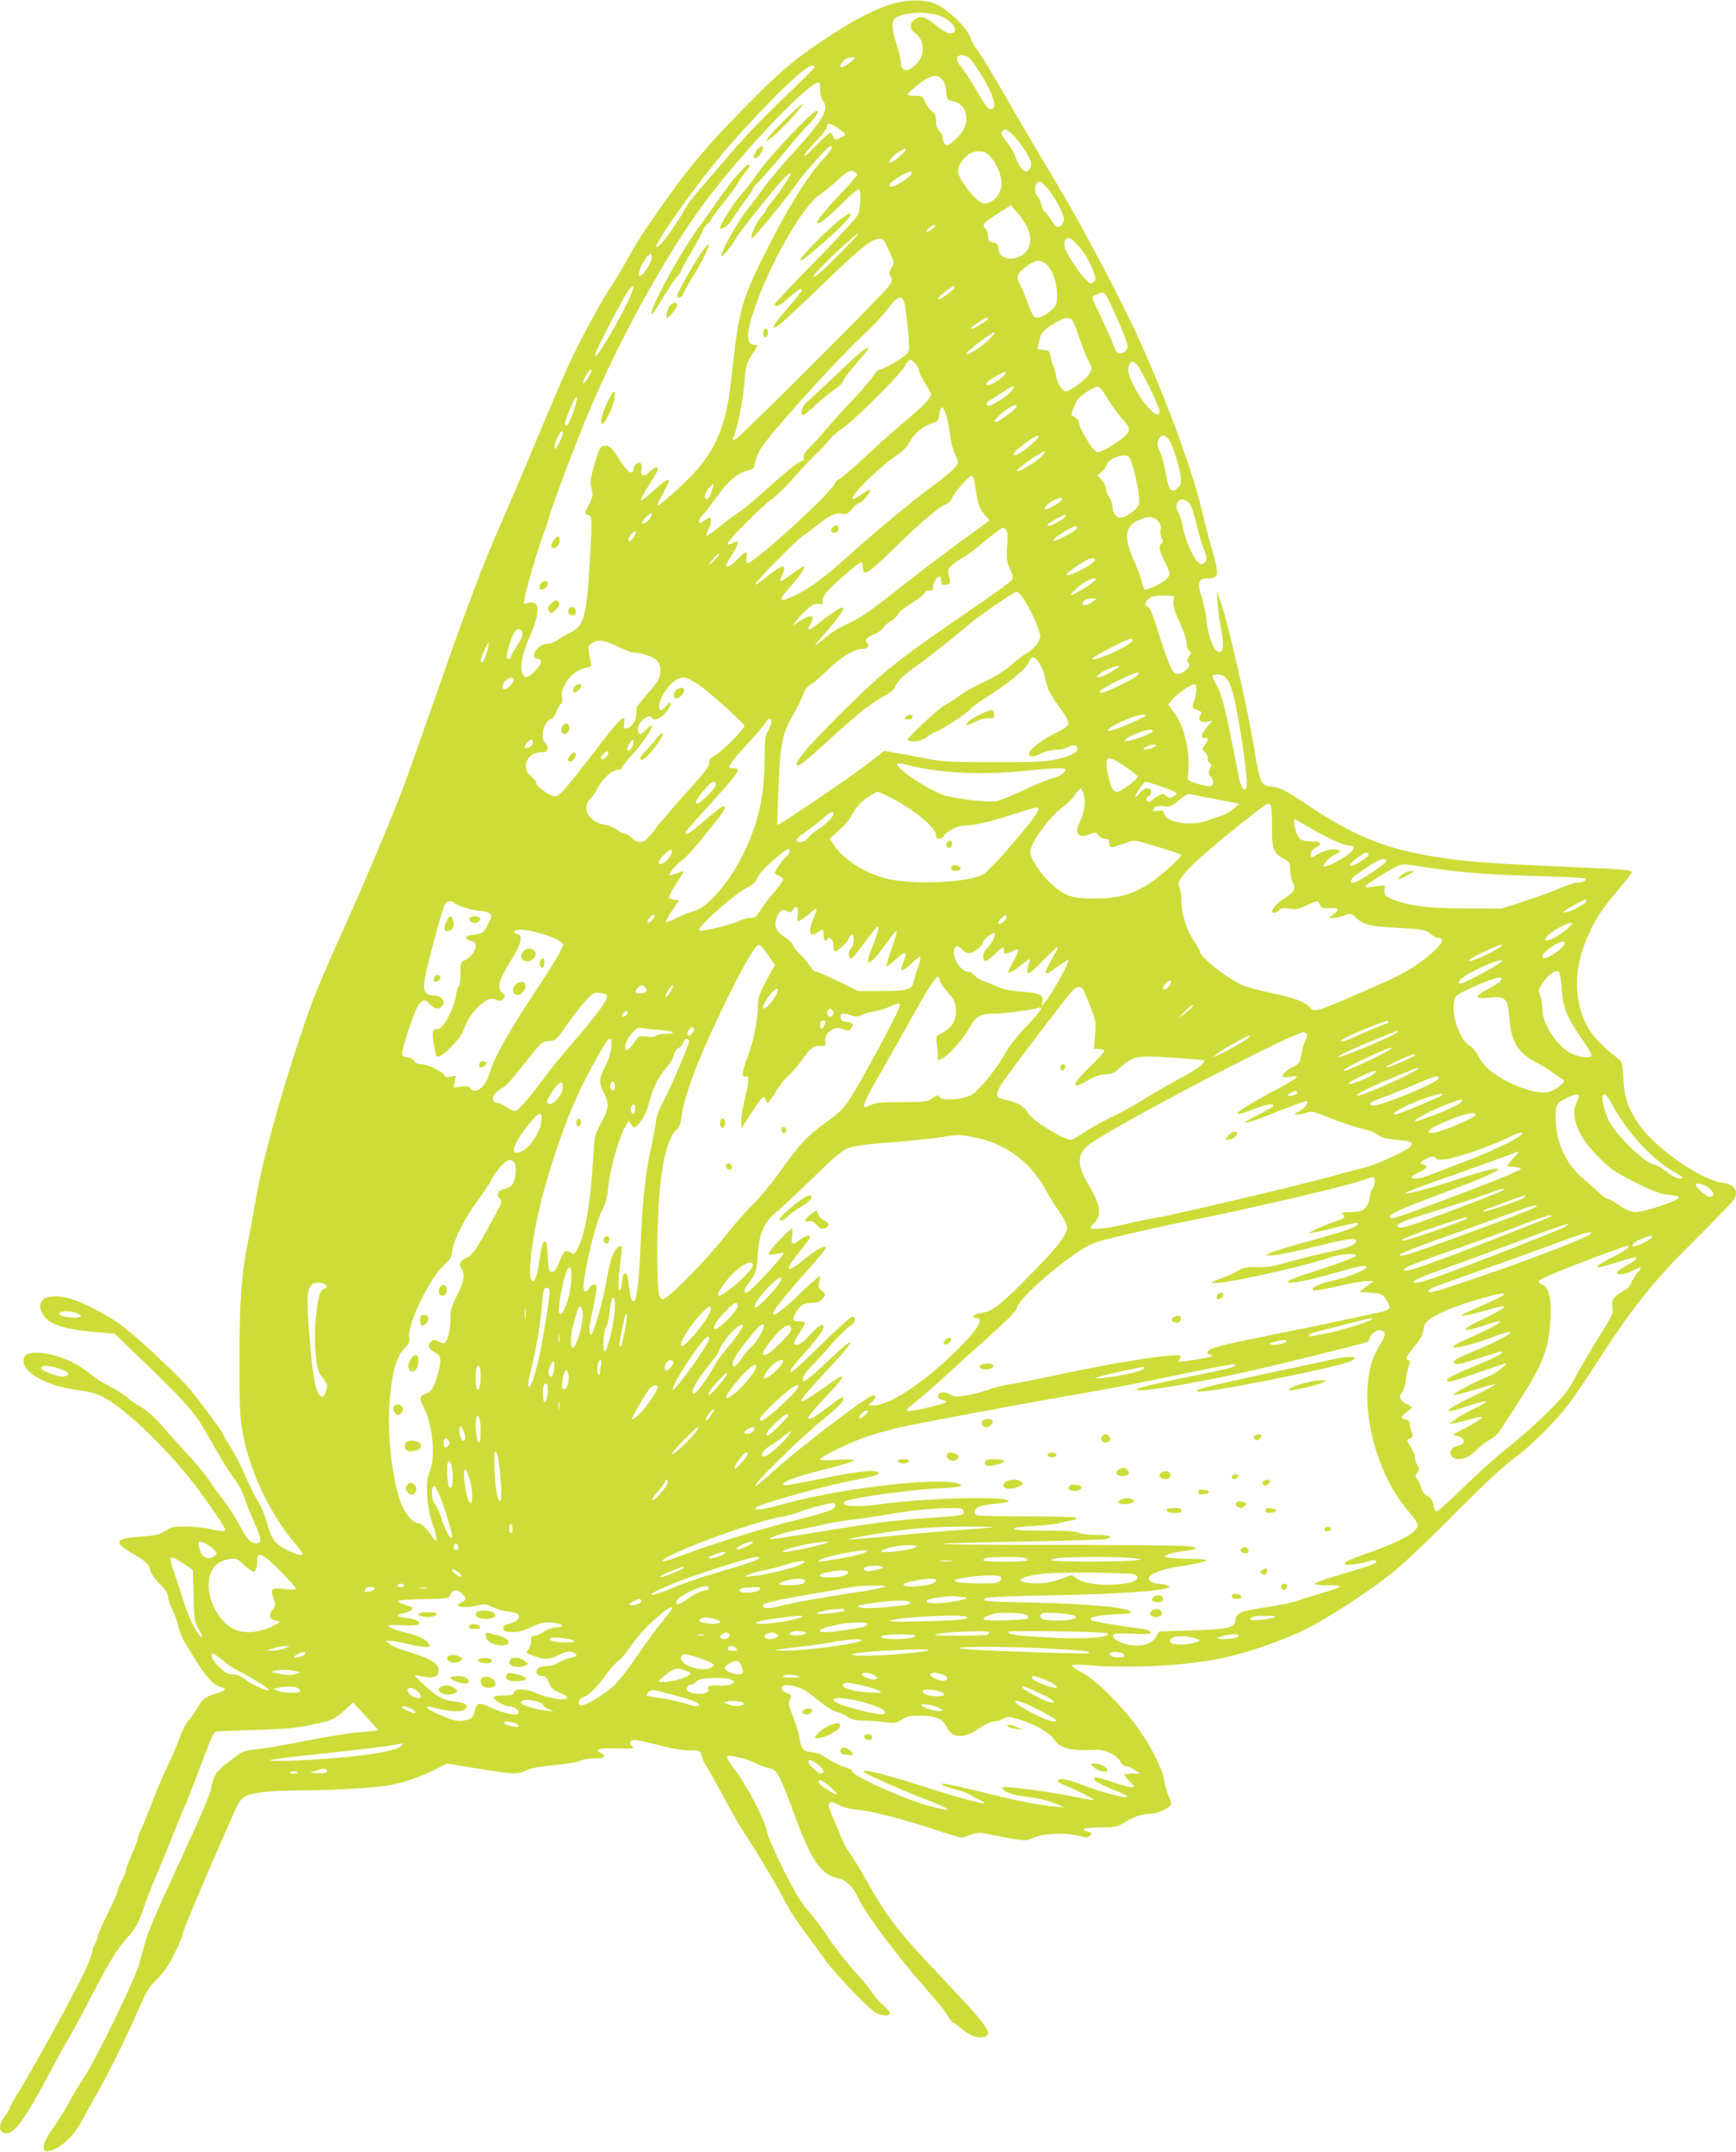 <?xml version="1.0" standalone="no"?>
<!DOCTYPE svg PUBLIC "-//W3C//DTD SVG 20010904//EN"
 "http://www.w3.org/TR/2001/REC-SVG-20010904/DTD/svg10.dtd">
<svg version="1.0" xmlns="http://www.w3.org/2000/svg"
 width="1033pt" height="1280pt" viewBox="0 0 1033 1280"
 preserveAspectRatio="xMidYMid meet">
<g transform="translate(0,1280) scale(0.1,-0.1)"
fill="#cddc39" stroke="none">
<path d="M5322 12780 c-102 -27 -240 -97 -395 -200 -196 -130 -273 -194 -467
-390 -282 -285 -389 -416 -623 -760 -25 -36 -71 -112 -102 -170 -32 -58 -73
-125 -90 -150 -48 -66 -189 -325 -261 -480 -34 -74 -117 -267 -183 -428 -67
-161 -164 -388 -215 -505 -109 -245 -208 -506 -382 -1006 -69 -196 -150 -425
-180 -509 -71 -197 -262 -652 -402 -957 -60 -132 -132 -301 -160 -375 -144
-389 -300 -936 -342 -1195 -11 -66 -29 -165 -40 -219 -44 -214 -54 -352 -55
-716 0 -288 3 -360 18 -439 42 -225 154 -468 296 -642 34 -41 61 -77 61 -81 0
-27 -122 27 -163 71 -14 15 -34 60 -47 109 -13 46 -36 103 -52 127 -16 25 -52
95 -78 156 -27 62 -68 140 -90 174 -22 34 -40 65 -40 70 0 10 -131 188 -197
268 -68 82 -335 331 -418 389 -84 60 -220 130 -294 152 -140 41 -218 -4 -164
-95 35 -59 133 -89 337 -105 l88 -7 167 -161 c240 -231 302 -300 360 -398 28
-49 74 -127 102 -175 28 -49 64 -104 79 -123 32 -42 53 -81 70 -135 7 -22 30
-79 51 -126 46 -102 49 -129 16 -129 -36 0 -52 18 -103 110 -25 47 -68 113
-95 147 -27 34 -65 87 -84 117 -19 31 -88 112 -153 182 -64 70 -134 148 -155
173 -22 25 -64 61 -95 80 -32 18 -72 46 -90 62 -18 16 -63 45 -100 63 -38 19
-88 51 -111 71 -91 75 -211 124 -313 128 -61 2 -88 -12 -88 -48 0 -74 143
-151 326 -174 109 -14 163 -39 269 -124 174 -140 372 -356 508 -554 98 -143
103 -151 94 -159 -4 -4 -40 0 -80 9 -39 10 -108 17 -153 17 -71 0 -86 -3 -120
-26 -34 -23 -54 -28 -147 -34 -155 -11 -165 -33 -48 -101 80 -47 97 -64 105
-100 3 -17 27 -51 56 -80 36 -36 50 -58 50 -78 0 -15 12 -50 26 -76 14 -27 29
-71 35 -99 5 -27 26 -77 47 -110 21 -34 42 -68 47 -77 72 -116 116 -164 162
-175 34 -9 28 -19 -19 -34 -71 -20 -97 -38 -118 -81 -12 -22 -36 -57 -54 -77
-19 -22 -44 -70 -60 -117 -16 -44 -48 -118 -71 -165 -23 -47 -62 -137 -85
-200 -24 -63 -54 -136 -66 -162 -13 -26 -24 -54 -24 -62 0 -8 -16 -51 -35 -95
-19 -43 -35 -86 -35 -95 0 -8 -11 -36 -25 -62 -14 -26 -25 -54 -25 -63 0 -9
-27 -69 -60 -135 -33 -65 -60 -128 -60 -140 0 -11 -7 -30 -15 -40 -8 -11 -15
-29 -15 -40 0 -12 -20 -65 -44 -119 -51 -112 -306 -577 -390 -712 -31 -49 -56
-94 -56 -100 0 -6 -13 -29 -30 -51 -43 -58 -39 -104 10 -104 48 0 115 94 250
350 51 95 103 191 118 214 14 23 69 124 122 226 120 230 170 312 225 371 50
54 73 97 105 194 13 39 41 111 62 160 22 50 64 151 93 225 29 74 65 162 80
195 15 33 53 130 85 215 91 241 91 240 114 241 12 1 120 5 241 9 208 7 254 13
413 52 29 8 62 28 98 61 l55 50 72 -78 c40 -43 73 -81 75 -85 1 -4 -41 -10
-95 -13 -55 -3 -197 -25 -323 -50 -124 -25 -260 -49 -302 -52 -55 -5 -85 -13
-106 -29 -140 -103 -149 -114 -167 -211 -4 -22 -55 -146 -115 -275 -276 -602
-257 -555 -309 -755 -24 -91 -260 -577 -333 -685 -25 -36 -62 -99 -84 -140
-21 -41 -65 -111 -96 -155 -80 -111 -78 -169 6 -130 62 30 125 94 160 164 19
36 55 101 80 145 63 106 180 340 255 511 53 122 68 147 116 193 41 40 68 79
105 155 28 56 50 110 50 121 0 18 191 467 320 753 12 25 31 48 50 58 44 23
154 34 330 35 184 0 453 16 530 31 85 16 178 48 262 90 l78 39 182 -30 c214
-35 239 -36 292 -10 28 13 81 23 166 31 69 6 137 17 152 25 14 8 51 14 81 14
60 0 80 12 47 30 -43 23 -21 32 73 30 121 -3 124 -3 109 12 -21 21 -14 38 16
38 15 0 79 -14 142 -31 75 -20 138 -31 181 -31 66 0 67 0 73 -30 3 -16 15 -42
26 -58 11 -16 57 -98 102 -182 44 -84 104 -187 131 -228 63 -92 198 -320 246
-415 20 -38 70 -115 111 -170 42 -55 97 -130 122 -166 26 -37 102 -123 170
-192 103 -105 129 -126 161 -132 64 -12 70 9 15 55 -26 22 -57 57 -69 78 -13
20 -48 65 -80 99 -63 68 -161 194 -203 261 -15 24 -56 78 -92 120 -50 58 -87
120 -154 254 -48 97 -91 195 -95 218 -12 73 -128 294 -207 394 -23 30 -35 53
-29 59 11 11 116 -15 171 -43 22 -11 57 -24 77 -28 33 -7 41 -15 65 -62 15
-30 48 -113 74 -184 110 -304 166 -387 276 -410 42 -9 88 -55 114 -114 41 -92
231 -346 413 -552 56 -63 111 -132 122 -153 11 -20 24 -37 29 -37 5 0 29 -18
54 -40 47 -40 98 -57 135 -45 52 16 20 61 -247 343 -271 286 -329 360 -457
587 -37 66 -83 141 -101 166 -19 26 -41 65 -48 87 -8 22 -28 72 -45 110 -47
107 -40 122 40 81 23 -11 67 -22 99 -24 74 -5 262 -52 453 -115 83 -28 158
-50 166 -50 8 0 35 7 58 16 40 16 49 15 145 -4 169 -34 183 -35 233 -12 55 25
184 30 263 10 46 -12 54 -12 68 2 14 14 13 16 -10 22 -56 14 -23 26 70 26 89
0 101 2 143 28 58 36 104 52 150 52 44 0 119 33 128 56 3 9 -2 29 -11 45 -9
16 -22 57 -27 91 -12 76 -72 197 -159 321 -88 124 -247 283 -327 325 -35 18
-63 38 -63 44 0 7 33 8 108 2 239 -20 568 -2 782 42 148 31 363 105 495 171
151 75 397 237 540 354 55 45 190 173 300 284 229 231 334 329 414 387 74 54
207 184 286 278 34 41 112 152 172 246 240 374 353 515 624 784 114 113 212
215 218 227 27 53 3 87 -69 97 -133 19 -401 207 -499 350 -63 92 -84 151 -91
265 -6 104 -7 105 -40 131 -85 64 -152 136 -180 194 -80 162 -75 349 15 543
42 92 85 156 180 267 41 50 75 93 75 97 0 14 -49 18 -300 29 -407 17 -627 30
-750 46 -384 50 -571 120 -883 328 -122 81 -156 99 -195 104 -80 8 -83 13
-118 226 -44 263 -160 767 -204 886 l-20 55 5 -75 c3 -41 13 -111 22 -155 18
-90 13 -138 -15 -133 -29 5 -61 86 -72 183 -5 50 -19 117 -31 149 -27 79 -17
106 40 106 64 0 67 18 27 157 -19 65 -44 161 -56 213 -58 254 -198 639 -376
1038 -99 222 -326 654 -475 904 -156 262 -236 398 -363 618 -56 96 -115 193
-132 215 -18 22 -34 52 -38 66 -12 52 -118 159 -199 201 -60 30 -162 34 -255
8z m283 -79 c71 -32 104 -93 54 -99 -19 -2 -43 10 -89 47 -67 54 -92 61 -128
35 -29 -20 -29 -59 1 -79 56 -36 64 -125 16 -179 -51 -59 -99 -56 -99 5 0 15
-11 63 -25 106 -29 90 -31 135 -10 153 48 40 201 46 280 11z m150 -237 c21 -8
86 -104 131 -194 38 -76 41 -125 6 -118 -17 3 -25 14 -98 138 -24 41 -58 92
-75 112 -44 52 -25 85 36 62z m-695 -34 c-47 -41 -80 -39 -47 2 14 18 33 26
62 27 17 0 14 -5 -15 -29z m-212 -29 c-1 -6 -73 -76 -158 -158 -168 -161 -254
-251 -392 -413 -49 -58 -114 -133 -143 -166 -30 -34 -66 -83 -81 -110 -36 -66
-120 -188 -145 -209 -116 -106 216 369 419 598 237 268 444 467 484 467 11 0
18 -4 16 -9z m761 -77 c12 -16 21 -42 21 -63 0 -46 8 -57 47 -66 44 -9 73 -48
73 -97 0 -50 -19 -85 -70 -132 -33 -30 -44 -35 -56 -25 -8 6 -14 22 -14 35 0
13 -9 33 -20 44 -13 13 -20 33 -20 59 0 30 -6 44 -25 59 -14 11 -32 36 -40 56
-14 34 -18 36 -60 36 -25 0 -45 3 -45 7 0 10 79 76 114 95 44 24 71 22 95 -8z
m-729 -57 c0 -24 7 -52 15 -63 42 -55 10 -110 -192 -332 -62 -68 -138 -159
-167 -201 -30 -43 -73 -99 -95 -126 -42 -51 -135 -213 -146 -255 -5 -22 -2
-21 29 14 19 21 43 55 53 75 18 36 262 340 302 375 11 11 23 17 26 14 6 -6
-86 -142 -121 -179 -13 -14 -24 -30 -24 -35 0 -6 -13 -25 -30 -44 -31 -34 -65
-110 -58 -130 3 -10 222 257 278 340 20 30 95 117 162 188 12 12 25 22 30 22
19 0 5 -25 -45 -78 -93 -99 -215 -298 -361 -590 -121 -244 -144 -329 -181
-688 -29 -290 -85 -434 -229 -592 -63 -68 -206 -195 -213 -189 -3 3 11 34 31
70 60 107 46 110 -62 12 -35 -32 -65 -55 -69 -52 -3 4 17 41 44 84 27 43 53
86 56 96 10 26 -18 21 -47 -9 -32 -35 -58 -27 -50 14 4 18 1 32 -5 37 -16 9
-41 -13 -41 -36 0 -11 -6 -19 -14 -19 -16 0 -40 28 -89 105 -23 36 -39 51 -58
53 -35 4 -43 -9 -74 -118 -23 -82 -25 -99 -15 -136 11 -37 9 -46 -14 -92 -31
-61 -31 -58 -6 -65 24 -6 24 -11 10 -272 -19 -327 -34 -387 -112 -425 -24 -11
-58 -31 -77 -45 -19 -14 -48 -25 -66 -25 -55 0 -108 -81 -57 -88 32 -5 27 -31
-15 -74 -42 -43 -58 -47 -74 -16 -18 34 -2 121 41 216 65 145 64 221 -2 207
l-31 -7 6 40 c9 53 71 264 102 349 14 37 33 93 41 123 21 78 165 457 242 639
187 442 470 951 692 1246 229 304 611 705 673 705 4 0 7 -19 7 -43z m123 -241
c33 -24 34 -30 2 -44 -35 -16 -42 -15 -48 8 -3 11 -11 20 -17 20 -7 0 -43 -33
-80 -72 -38 -40 -71 -70 -75 -66 -4 3 25 40 64 81 39 41 71 81 71 89 0 33 22
29 83 -16z m1039 -44 c23 -27 56 -72 72 -101 24 -44 27 -57 17 -77 -21 -48
-57 -23 -89 64 -11 29 -34 68 -51 87 -30 35 -38 55 -24 68 14 15 33 5 75 -41z
m-668 -93 c-27 -31 -74 -62 -81 -55 -8 8 25 45 62 67 36 22 45 17 19 -12z
m521 -24 c35 -36 65 -110 65 -157 0 -60 -49 -118 -100 -118 -29 0 -78 46 -129
122 -36 54 -39 81 -11 123 29 45 61 65 104 65 31 0 45 -7 71 -35z m-795 -105
c0 -5 -42 -54 -93 -108 -107 -113 -153 -170 -144 -179 11 -10 55 25 149 118
49 49 94 86 99 83 14 -8 10 -111 -5 -149 -9 -20 -114 -136 -255 -279 -133
-135 -241 -250 -241 -255 0 -24 33 -9 85 39 53 48 75 60 75 41 0 -5 -41 -56
-90 -112 -90 -103 -103 -137 -33 -83 20 15 126 115 235 220 221 215 306 284
348 284 24 0 31 -8 60 -71 32 -71 33 -72 15 -101 -15 -25 -15 -34 -5 -54 11
-20 10 -28 -15 -61 -39 -53 -875 -887 -904 -903 -22 -11 -23 -11 -17 6 25 61
57 221 65 320 8 107 12 120 44 172 l36 57 -27 5 c-40 8 -41 63 -2 185 90 280
293 638 402 710 24 16 65 50 93 75 64 60 84 71 107 59 10 -5 18 -14 18 -19z
m324 5 c-8 -19 -96 -75 -118 -75 -30 0 -12 24 44 58 58 35 83 41 74 17z m809
-85 c44 -52 97 -151 97 -182 0 -26 -17 -48 -37 -48 -7 0 -25 19 -39 43 -15 23
-32 45 -39 49 -7 4 -16 23 -19 42 -4 19 -13 39 -21 46 -25 21 -17 90 10 90 8
0 29 -18 48 -40z m-124 -225 c39 -78 24 -148 -39 -180 -62 -32 -130 -6 -130
50 0 20 -6 27 -30 32 -25 5 -30 10 -30 36 0 17 -8 39 -17 49 -21 23 -14 31 83
93 l69 44 36 -41 c20 -22 46 -60 58 -83z m-559 -15 c-33 -26 -48 -26 -25 0 10
11 25 20 34 20 12 0 9 -6 -9 -20z m-555 -151 c-111 -111 -155 -149 -155 -133
0 18 248 254 268 254 3 0 -47 -54 -113 -121z m1421 49 c38 -41 66 -88 89 -151
17 -44 17 -49 2 -64 -15 -15 -19 -14 -51 20 -46 49 -114 154 -121 189 -8 36
10 62 34 49 9 -5 30 -24 47 -43z m-2540 -80 c-7 -34 -51 -98 -68 -98 -15 0 -1
49 28 93 30 46 49 49 40 5z m2343 -24 c39 -28 71 -110 71 -183 0 -60 -2 -66
-36 -97 -36 -35 -73 -50 -97 -41 -8 3 -26 40 -41 84 -15 43 -37 93 -47 112
-24 41 -18 62 29 99 59 46 84 51 121 26z m-2507 -277 c-100 -189 -172 -301
-172 -268 0 17 169 343 198 381 50 66 36 5 -26 -113z m1968 133 c0 -11 -78
-70 -92 -70 -15 0 2 20 44 51 45 32 48 33 48 19z m898 -42 c24 -30 132 -280
132 -306 0 -45 -63 -61 -75 -19 -7 25 -86 203 -116 259 -24 47 -24 53 4 66 30
14 43 14 55 0z m-1198 -44 c9 -24 30 -214 30 -277 0 -23 -11 -34 -69 -72 -39
-25 -83 -48 -98 -51 -19 -4 -33 -15 -41 -33 -7 -15 -69 -88 -138 -161 -70 -74
-142 -155 -162 -180 -20 -25 -56 -64 -80 -87 -32 -31 -43 -49 -39 -63 3 -11 1
-20 -5 -20 -19 0 -94 -59 -215 -169 -68 -61 -142 -123 -165 -137 -24 -15 -76
-54 -116 -87 -40 -33 -75 -57 -78 -54 -3 3 2 19 10 36 17 32 21 71 8 71 -5 0
-17 -7 -28 -15 -10 -8 -22 -15 -26 -15 -16 0 -7 27 13 46 11 10 44 52 73 94
78 110 135 159 207 174 22 5 27 13 32 45 3 22 21 63 41 93 70 104 461 535 605
667 49 44 112 112 141 151 56 76 84 88 100 44z m500 -99 c0 -9 -92 -67 -97
-61 -8 7 -8 7 41 40 36 24 56 32 56 21z m537 -99 c18 -55 44 -121 58 -148 24
-45 24 -50 10 -78 -17 -33 -122 -112 -144 -108 -23 5 -51 50 -56 91 -3 21 -10
48 -17 60 -6 12 -14 38 -17 57 -6 32 -9 35 -44 38 -32 3 -37 6 -31 20 4 9 9
31 12 49 4 34 35 63 107 101 73 39 85 31 122 -82z m-528 -22 c-39 -41 -127
-99 -136 -91 -3 4 9 19 27 34 53 45 135 102 139 97 3 -2 -11 -20 -30 -40z
m-440 -150 c12 -15 21 -34 21 -43 0 -9 16 -41 35 -71 19 -30 35 -60 35 -66 0
-22 -51 -74 -164 -168 -61 -51 -164 -143 -228 -204 -65 -61 -131 -118 -147
-127 -16 -8 -32 -23 -36 -34 -16 -50 -477 -471 -517 -471 -6 0 -8 13 -6 30 3
17 2 33 -2 35 -4 2 -26 -16 -50 -40 -40 -41 -70 -57 -70 -37 0 4 16 32 35 62
37 58 45 86 20 76 -8 -3 -22 -9 -30 -12 -37 -15 -7 25 98 130 61 62 131 125
153 140 23 15 81 72 130 127 48 55 108 118 132 140 25 22 56 55 69 74 13 19
51 54 86 77 75 51 344 319 372 371 23 44 36 46 64 11z m1319 -6 c22 -24 132
-251 132 -274 0 -50 -63 1 -124 99 -55 89 -73 145 -57 176 15 27 22 26 49 -1z
m-3248 -35 c0 -5 -11 -26 -25 -48 -28 -45 -35 -24 -7 24 16 29 32 41 32 24z
m2458 -22 c-12 -20 -77 -61 -97 -61 -26 0 -8 22 42 50 61 35 72 37 55 11z m36
-102 c-33 -35 -124 -90 -136 -83 -16 10 -7 24 30 44 20 12 52 32 71 45 50 36
72 33 35 -6z m577 -41 c24 -40 63 -94 87 -120 60 -64 55 -82 -45 -147 -42 -28
-87 -51 -98 -51 -16 0 -34 19 -68 76 -26 42 -47 86 -47 99 0 14 -9 26 -25 33
-27 12 -26 16 14 102 10 21 100 80 122 80 12 0 32 -24 60 -72z m-3166 -35
c-18 -68 -42 -123 -54 -123 -17 0 -13 16 20 96 35 84 54 98 34 27z m2623 -15
c-5 -14 -106 -88 -120 -88 -20 0 -4 23 43 60 50 39 85 52 77 28z m-414 -61 c8
-29 18 -80 21 -114 4 -34 15 -79 26 -100 10 -20 19 -44 19 -53 0 -20 -55 -72
-148 -139 -113 -83 -364 -291 -505 -419 -136 -124 -238 -199 -325 -238 -91
-41 -95 -28 -19 56 56 63 94 120 79 120 -6 0 -38 -21 -71 -46 -34 -26 -64 -44
-67 -41 -3 2 3 21 12 41 32 66 -3 60 -99 -19 -32 -26 -60 -45 -63 -42 -8 8
240 260 288 293 24 15 63 45 88 65 65 53 103 70 139 63 26 -6 35 -1 63 30 17
20 37 36 44 36 15 0 70 68 61 76 -2 3 -25 -9 -51 -27 -25 -18 -49 -30 -52 -26
-17 17 159 190 266 262 33 22 60 50 72 75 24 47 80 95 134 112 33 11 39 18 42
43 7 72 25 69 46 -8z m-2304 -146 c-11 -23 -23 -41 -26 -41 -11 0 5 59 23 87
27 41 29 4 3 -46z m2816 -7 c-50 -46 -104 -80 -113 -70 -9 8 6 23 68 70 80 60
110 60 45 0z m814 14 c23 -38 55 -142 65 -210 5 -39 3 -50 -14 -67 -41 -41
-56 -22 -76 93 -8 47 -24 103 -34 122 -19 35 -18 55 2 82 16 21 36 14 57 -20z
m-772 -102 c-48 -42 -142 -93 -136 -75 6 18 158 122 167 114 3 -4 -11 -21 -31
-39z m540 -13 c18 -45 41 -143 48 -206 6 -52 5 -60 -17 -83 -27 -29 -70 -54
-93 -54 -25 0 -46 30 -46 64 0 18 -9 45 -20 59 -11 14 -20 37 -20 52 0 14 -11
37 -25 51 l-26 26 25 19 c13 10 26 29 30 43 7 28 58 55 102 56 25 0 34 -6 42
-27z m-934 -110 c3 -10 10 -48 15 -84 10 -73 22 -101 57 -139 l23 -25 -191
-140 c-105 -77 -259 -194 -342 -260 -176 -140 -240 -184 -322 -220 -32 -14
-79 -43 -104 -63 -25 -21 -54 -44 -65 -52 -19 -14 -19 -14 -5 5 8 11 37 45 64
75 57 64 101 128 93 136 -7 7 -72 -34 -142 -91 -61 -50 -79 -52 -51 -5 32 55
-6 59 -78 7 l-31 -22 22 31 c12 17 41 48 64 68 32 30 47 37 70 34 24 -4 28 -1
24 12 -3 9 5 32 17 50 27 39 207 194 216 185 3 -3 6 -18 7 -33 0 -51 30 -35
148 80 173 170 293 275 337 294 25 11 41 26 45 42 6 24 101 132 116 132 4 0
10 -8 13 -17z m-1559 -75 c-12 -42 -28 -58 -40 -39 -9 16 29 76 51 81 1 0 -4
-19 -11 -42z m2083 -50 c-5 -15 -77 -58 -97 -58 -21 0 17 40 54 56 38 17 48
17 43 2z m743 -9 c24 -13 34 -36 65 -163 14 -54 31 -111 39 -127 19 -36 19
-63 0 -79 -13 -10 -19 -9 -36 6 -31 28 -79 138 -90 207 -6 34 -17 72 -25 84
-17 27 -18 55 -2 71 15 15 24 15 49 1z m-3190 -98 c-14 -25 -51 -47 -51 -31 0
14 50 64 56 57 3 -3 1 -15 -5 -26z m2469 10 c0 -11 -55 -46 -89 -56 -38 -11
-16 12 37 40 55 28 52 27 52 16z m553 -34 c13 -15 17 -30 13 -50 -3 -15 0 -37
6 -47 10 -15 10 -22 0 -32 -19 -19 -15 -43 18 -108 36 -71 37 -80 7 -108 -27
-25 -114 -65 -126 -58 -5 3 -12 22 -16 42 -3 20 -24 77 -47 128 -66 150 -54
215 48 251 46 16 72 11 97 -18z m-485 -39 c-6 -17 -125 -81 -140 -75 -7 2 16
23 51 45 64 42 96 53 89 30z m-421 -9 c8 -8 10 -40 6 -99 -5 -78 -3 -93 17
-135 17 -35 20 -52 13 -64 -5 -9 -97 -76 -204 -149 -481 -329 -557 -389 -815
-646 -184 -183 -264 -275 -264 -303 0 -24 43 8 200 152 157 144 258 224 331
260 26 14 50 34 54 45 11 34 55 79 119 122 59 40 194 146 325 256 62 53 266
192 280 192 31 0 141 -210 141 -269 0 -25 -44 -78 -82 -97 -16 -8 -54 -38 -85
-65 -30 -28 -92 -69 -137 -90 -113 -55 -135 -67 -186 -104 -25 -18 -60 -40
-79 -50 -35 -18 -221 -191 -221 -206 0 -5 18 -9 40 -9 29 0 52 9 82 30 22 17
46 30 52 30 18 0 196 118 202 133 3 8 47 40 97 71 122 76 236 170 249 207 5
16 16 29 23 29 20 0 54 -48 66 -94 6 -22 15 -59 21 -81 6 -22 37 -75 70 -119
37 -50 58 -86 56 -100 -2 -15 -26 -32 -87 -62 -86 -43 -159 -104 -147 -123 10
-16 32 -14 76 9 22 11 59 20 85 20 25 0 57 7 70 16 28 18 55 13 55 -10 0 -25
-41 -45 -126 -63 -64 -14 -135 -17 -369 -17 -252 0 -305 3 -400 21 -60 12
-142 27 -182 34 l-72 13 -73 -58 c-122 -95 -558 -392 -563 -383 -1 1 2 98 7
215 10 263 23 329 84 433 25 44 54 101 63 127 12 33 26 51 47 62 16 8 61 47
99 85 73 73 158 125 206 125 33 0 45 15 29 35 -16 19 -5 33 41 52 22 8 44 24
50 34 5 11 27 30 49 44 21 13 41 32 44 42 3 10 37 38 76 62 39 24 75 52 81 63
6 12 18 18 32 16 18 -2 21 1 19 20 -3 23 22 62 40 62 4 0 8 -12 8 -26 0 -22 4
-25 28 -22 28 3 29 7 16 61 -8 34 10 57 81 97 28 16 84 58 125 93 70 59 107
86 121 87 3 0 10 -5 16 -11z m-2214 -39 c-18 -31 -33 -39 -33 -18 0 14 30 48
42 48 5 0 1 -13 -9 -30z m472 -148 c-21 -20 -32 -28 -25 -17 26 37 53 65 59
60 3 -3 -12 -22 -34 -43z m2270 5 c-11 -26 -160 -103 -170 -87 -4 7 60 54 120
88 27 15 56 15 50 -1z m5 -115 c0 -5 -34 -30 -75 -55 -81 -49 -94 -49 -42 0
49 47 117 78 117 55z m462 -132 c-2 -25 9 -61 37 -121 24 -50 41 -102 41 -122
0 -19 7 -40 15 -47 14 -11 14 -15 -1 -38 -13 -20 -14 -26 -3 -33 29 -18 -40
-79 -74 -66 -24 9 -49 69 -102 239 -33 107 -51 151 -65 158 -17 9 -18 15 -9
31 15 28 45 39 109 36 l55 -2 -3 -35z m-481 0 c-23 -20 -61 -27 -61 -12 0 17
25 32 55 32 l30 -1 -24 -19z m-3393 -188 c2 -14 -10 -43 -32 -75 -20 -29 -36
-58 -36 -65 0 -14 -16 -16 -24 -3 -7 10 20 104 41 144 17 33 46 33 51 -1z
m3630 -44 c-10 -29 -245 -134 -236 -105 4 13 204 117 226 117 7 0 12 -5 10
-12z m-3064 -33 c39 -19 78 -35 87 -35 45 0 120 -24 143 -45 19 -17 26 -34 26
-60 0 -46 -10 -65 -82 -148 -32 -37 -59 -71 -59 -75 -1 -4 -3 -25 -4 -46 -2
-29 -10 -46 -29 -63 -33 -28 -50 -21 -42 19 12 62 -30 20 -176 -172 -82 -107
-166 -213 -187 -234 -38 -38 -40 -39 -72 -26 -41 17 -89 58 -89 76 0 7 -13 23
-30 36 -63 46 -24 143 58 143 30 0 38 4 40 21 2 11 -4 27 -13 34 -32 27 -12
124 29 140 15 5 28 22 36 44 6 19 17 40 25 46 9 8 13 21 9 36 -16 63 64 169
137 180 40 7 41 8 34 38 -18 89 -18 93 6 110 36 24 77 19 153 -19z m-778 -39
c-9 -31 -21 -56 -26 -56 -15 0 -12 16 11 71 28 64 35 56 15 -15z m3764 -81 c0
-6 -81 -52 -107 -60 -45 -13 -23 16 30 40 50 23 77 30 77 20z m109 -52 c-18
-20 -186 -103 -211 -103 -35 0 -7 21 95 71 107 52 140 62 116 32z m537 -31
c28 -41 47 -125 85 -367 30 -197 35 -270 20 -279 -18 -11 -31 23 -52 135 -61
320 -89 433 -119 482 -17 27 -27 53 -24 58 3 6 20 9 37 7 22 -2 38 -12 53 -36z
m-4251 7 c8 -12 -33 -59 -52 -59 -21 0 -15 37 9 54 26 19 35 20 43 5z m1103
-32 c62 -43 272 -232 272 -245 0 -17 -126 -145 -166 -168 -31 -19 -44 -32 -44
-49 0 -27 -19 -51 -169 -217 -62 -70 -131 -151 -153 -180 -22 -29 -47 -59 -56
-65 -25 -20 -56 -15 -82 12 -13 14 -31 25 -40 25 -9 0 -31 11 -49 25 -19 13
-54 27 -80 31 -86 13 -134 101 -80 150 12 10 32 40 44 65 29 56 87 109 120
109 14 0 25 6 25 13 0 6 28 41 61 77 56 59 119 151 119 174 0 6 -16 -5 -35
-24 -37 -36 -39 -36 -49 -4 -12 39 64 106 84 74 14 -23 59 -1 91 43 33 46 22
66 -13 22 -29 -37 -45 -19 -30 32 22 74 90 143 142 143 14 0 53 -20 88 -43z
m2962 -29 c-1 -18 -7 -50 -15 -71 -13 -38 -13 -39 16 -49 31 -11 34 -15 19
-38 -14 -23 7 -40 43 -33 l31 6 -32 -39 c-37 -44 -40 -64 -12 -64 25 0 25 -5
0 -40 -19 -27 -19 -27 1 -46 11 -10 18 -26 16 -36 -3 -10 1 -22 10 -26 12 -7
12 -13 2 -35 -10 -23 -9 -30 4 -45 21 -23 22 -51 2 -58 -8 -3 -43 3 -77 13
-61 18 -63 20 -59 48 16 132 -20 296 -85 381 l-33 43 25 30 c28 33 111 91 131
91 8 0 13 -12 13 -32z m-305 -156 c-25 -21 -198 -93 -218 -90 -39 6 148 96
203 97 13 1 20 -3 15 -7z m-2225 -38 c0 -8 -9 -31 -20 -51 -17 -31 -20 -57
-20 -148 0 -215 -28 -359 -100 -527 -83 -193 -229 -374 -320 -397 -25 -7 -71
-26 -104 -42 -32 -16 -61 -27 -64 -25 -3 3 14 34 36 68 l42 63 -30 3 c-17 2
-30 9 -30 16 0 6 20 43 45 81 25 37 44 70 42 72 -2 2 -21 -4 -42 -12 -20 -9
-40 -14 -42 -11 -8 7 46 69 80 92 15 10 59 57 97 104 37 47 89 111 115 143 63
78 48 96 -26 33 -149 -127 -169 -140 -169 -117 0 5 53 67 118 137 204 224 218
244 167 244 -14 0 -25 3 -25 8 0 14 34 57 108 137 41 44 86 96 100 117 24 37
42 42 42 12z m2270 -53 c0 -11 -97 -49 -145 -58 -28 -5 -29 -5 -13 12 17 18
110 54 141 55 9 0 17 -4 17 -9z m-3690 -70 c0 -19 -35 -39 -47 -27 -7 7 26 46
39 46 4 0 8 -9 8 -19z m600 0 c0 -24 -32 -59 -38 -42 -4 11 23 61 33 61 3 0 5
-9 5 -19z m3104 -21 c-5 -5 -25 -12 -44 -16 -33 -5 -34 -5 -16 10 22 17 77 23
60 6z m-3254 -38 c0 -18 -28 -45 -39 -38 -9 6 -8 13 5 27 18 20 34 25 34 11z
m3075 -82 c41 -28 75 -55 75 -60 0 -15 -100 -90 -120 -90 -27 0 -39 22 -56
100 -24 118 -10 125 101 50z m-1253 0 c174 -41 424 -50 663 -25 158 17 235 19
235 7 0 -18 -40 -44 -82 -53 -24 -6 -100 -37 -169 -70 -70 -33 -143 -62 -162
-66 -44 -7 -222 13 -297 33 -106 29 -345 194 -281 194 5 0 47 -9 93 -20z
m-1182 -109 c0 -18 -93 -111 -111 -111 -15 0 -10 15 13 46 60 80 98 105 98 65z
m2636 -5 c118 -41 123 -45 83 -66 -16 -9 -24 -8 -39 5 -17 15 -21 15 -48 1
-17 -9 -34 -20 -37 -26 -9 -15 -35 -12 -35 4 0 8 7 16 15 20 8 3 15 15 15 26
0 31 -44 26 -68 -7 -11 -16 -23 -25 -26 -22 -7 7 50 89 62 89 5 0 40 -11 78
-24z m-446 -55 c11 -43 1 -111 -25 -162 -34 -65 -10 -99 55 -73 40 16 42 16
56 -5 9 -12 26 -21 40 -21 19 0 24 -5 24 -25 0 -30 7 -31 88 -3 71 24 54 26
235 -30 54 -16 101 -33 105 -37 10 -10 -134 -138 -203 -180 -99 -59 -182 -80
-315 -80 -131 0 -172 14 -253 86 -58 50 -127 153 -127 188 0 56 117 217 197
272 24 17 55 48 68 70 14 21 30 39 35 39 5 0 14 -18 20 -39z m-1157 -12 c149
-76 277 -181 277 -229 0 -26 31 -27 48 0 18 29 86 60 131 60 55 0 153 24 299
72 67 22 125 38 128 35 14 -14 -16 -57 -149 -213 -88 -103 -156 -174 -178
-186 -97 -50 -430 -63 -579 -23 -131 35 -245 109 -305 194 l-28 42 54 48 c30
27 61 61 69 77 27 55 63 96 108 125 25 16 50 29 54 29 5 0 37 -14 71 -31z
m1922 -9 c61 -12 121 -24 135 -26 l25 -6 -35 -29 c-19 -16 -48 -34 -65 -39
-16 -5 -57 -19 -90 -31 -102 -36 -244 -13 -258 42 -5 18 -11 21 -36 16 -33 -7
-40 3 -17 22 8 7 29 9 53 5 36 -5 44 -2 88 36 34 29 54 40 69 36 12 -3 71 -14
131 -26z m349 -47 c3 -10 5 -66 5 -125 -1 -125 9 -154 66 -184 38 -19 40 -22
42 -72 1 -28 8 -61 16 -73 21 -29 6 -61 -44 -88 -37 -21 -79 -65 -79 -82 0
-15 27 -10 41 7 10 12 23 14 60 9 40 -6 58 -2 103 19 67 32 69 32 81 4 9 -20
16 -23 58 -20 54 4 60 -7 21 -37 l-27 -21 25 0 c14 0 44 6 66 14 39 14 42 14
68 -11 48 -44 89 -54 256 -63 150 -8 161 -10 189 -34 17 -15 39 -26 50 -26 82
0 -102 -161 -274 -240 -209 -96 -413 -182 -443 -187 -28 -5 -38 -2 -49 14 -22
31 -101 60 -234 87 -66 14 -141 34 -166 45 -95 42 -255 168 -255 202 0 5 -16
32 -35 60 -44 64 -75 164 -75 240 0 33 -5 68 -12 79 -17 27 2 59 84 141 77 77
425 359 444 359 7 0 15 -8 18 -17z m-2604 -46 c0 -16 -54 -68 -97 -94 -18 -11
-42 -31 -53 -46 -23 -29 -70 -38 -70 -13 0 7 24 29 53 48 29 20 74 54 101 77
49 43 66 50 66 28z m2875 -104 c88 -49 168 -83 194 -83 56 0 16 -49 -82 -99
-32 -17 -64 -28 -69 -25 -13 8 38 60 74 75 26 10 27 14 13 22 -22 12 -81 1
-123 -24 -41 -24 -42 -24 -42 1 0 13 12 28 30 38 42 24 32 37 -27 37 -27 0
-57 6 -66 14 -17 13 -37 71 -37 104 0 18 1 18 33 -1 17 -11 64 -37 102 -59z
m-3861 -164 c-15 -16 -34 -29 -41 -29 -24 0 -13 28 24 61 33 28 38 30 41 15 2
-10 -9 -31 -24 -47z m726 47 c0 -7 -8 -20 -17 -27 -21 -18 -73 -89 -73 -101 0
-5 11 -13 25 -18 14 -5 25 -15 25 -22 0 -7 -25 -42 -56 -78 -30 -36 -67 -84
-81 -107 -21 -37 -30 -43 -58 -43 -19 0 -49 -9 -67 -19 -34 -19 -227 -65 -237
-56 -17 17 208 218 287 256 24 12 47 31 52 43 12 33 57 82 122 137 61 51 78
58 78 35z m3445 -16 c7 -11 -80 -70 -103 -70 -19 0 -6 17 40 51 44 31 54 34
63 19z m105 -39 c0 -19 -169 -131 -197 -131 -27 0 -11 31 30 56 23 15 60 39
82 55 40 27 85 38 85 20z m175 -31 c230 -37 401 -52 687 -60 169 -5 313 -12
319 -15 16 -11 -9 -25 -44 -25 -16 0 -63 -15 -105 -34 -43 -18 -138 -53 -212
-77 l-135 -44 -215 1 c-228 0 -361 19 -448 61 -35 17 -40 27 -31 63 4 16 -3
16 -81 4 -59 -9 -48 3 73 78 100 61 104 62 192 48z m1015 -210 c0 -13 -78 -57
-115 -65 -29 -6 -29 -6 -10 10 16 14 112 65 123 65 1 0 2 -4 2 -10z m-6730
-15 c18 -16 120 -45 160 -45 14 0 34 -6 43 -13 16 -11 16 -16 -9 -65 -26 -52
-35 -58 -98 -64 -40 -4 -44 -25 -7 -33 26 -5 31 -12 31 -34 0 -30 -38 -76 -71
-86 -16 -5 -19 -16 -19 -75 0 -38 -4 -71 -9 -75 -6 -3 -13 -27 -17 -53 -12
-82 -76 -202 -107 -202 -33 -1 -38 -15 -27 -85 6 -38 13 -72 16 -77 17 -27
144 97 165 160 17 53 50 102 98 145 41 37 72 45 101 27 10 -6 20 -4 32 7 17
16 17 17 -2 35 -35 33 -23 77 55 203 55 88 68 139 36 148 -38 9 -23 27 23 27
53 0 195 -43 226 -68 l23 -18 -20 -45 c-11 -24 -62 -107 -113 -184 -188 -282
-278 -440 -306 -537 -26 -85 -82 -131 -115 -92 -10 12 -24 15 -57 10 l-43 -6
7 36 7 36 -32 -7 c-23 -5 -32 -3 -37 9 -8 21 -102 66 -139 66 -19 0 -35 7 -43
20 -7 11 -23 20 -37 20 -14 0 -28 7 -32 15 -7 21 73 268 99 300 25 31 38 32
68 0 26 -27 49 -32 68 -13 32 32 -2 68 -63 68 -33 0 -48 32 -40 83 12 78 106
432 121 455 17 25 40 28 64 7z m2037 -66 c-3 -22 -2 -39 2 -39 10 0 52 30 84
58 32 31 34 20 7 -43 -34 -80 -22 -117 26 -80 28 21 34 18 34 -14 0 -17 5 -33
10 -36 6 -3 10 -1 10 4 0 17 27 13 34 -5 3 -9 6 -27 6 -40 0 -13 3 -24 7 -24
15 0 75 54 83 76 5 13 14 24 20 24 16 0 12 -66 -5 -80 -19 -16 -20 -60 0 -60
8 0 47 46 87 103 85 119 97 112 43 -23 -56 -141 -31 -141 73 0 67 91 61 84 67
78 3 -3 -10 -49 -30 -103 -19 -54 -33 -100 -30 -103 2 -3 25 14 50 37 64 59
79 55 50 -16 -18 -43 -18 -43 -3 -43 7 0 31 19 55 42 23 23 45 39 49 36 3 -4
-3 -33 -14 -65 -12 -32 -23 -70 -26 -85 -10 -45 -37 -53 -191 -53 l-140 0
-117 58 c-65 31 -124 57 -133 57 -8 0 -26 17 -39 38 -13 20 -38 51 -56 67 -18
17 -36 40 -41 52 -4 12 -27 34 -49 48 -50 31 -65 65 -50 111 16 47 36 61 63
45 19 -12 23 -11 35 8 20 30 35 15 29 -30z m-857 -18 c-12 -23 -29 -35 -37
-27 -7 7 26 46 39 46 5 0 4 -9 -2 -19z m2097 -5 c-7 -19 -47 -41 -47 -26 0 13
40 53 47 46 3 -3 3 -12 0 -20z m3339 -61 c-68 -61 -167 -96 -119 -43 25 28
114 78 138 77 16 0 13 -6 -19 -34z m-3406 -35 c0 -18 -27 -64 -49 -84 -22 -20
-28 -60 -10 -72 6 -3 33 15 60 42 27 27 50 44 50 39 1 -6 2 -14 4 -20 1 -5 3
-13 3 -18 1 -4 20 2 42 13 49 25 51 15 10 -57 -16 -29 -30 -57 -30 -63 0 -15
34 4 89 49 35 28 43 32 38 16 -29 -97 -16 -98 77 -2 103 105 110 107 60 21
-63 -111 -60 -117 30 -54 31 22 59 40 61 40 16 0 -89 -195 -136 -250 l-21 -25
5 27 c6 41 -13 50 -121 59 -71 5 -113 14 -153 32 -30 14 -66 28 -81 32 -14 4
-35 18 -47 31 -11 13 -30 24 -41 24 -29 0 -66 40 -79 84 -17 62 10 89 46 46
10 -11 27 -20 39 -20 26 0 84 45 84 65 0 13 47 54 63 55 4 0 7 -5 7 -10z
m3390 -51 c0 -27 -110 -102 -127 -86 -12 13 8 38 54 67 49 31 73 38 73 19z
m-4740 -69 l41 -60 -51 -93 c-42 -80 -50 -102 -50 -148 0 -83 -28 -223 -61
-305 -32 -81 -38 -127 -15 -118 25 10 25 -23 0 -123 -13 -54 -24 -118 -24
-143 l0 -44 59 90 c66 102 77 113 86 84 3 -11 10 -20 14 -20 5 0 26 30 47 66
21 36 55 79 75 95 20 16 58 61 85 99 48 70 67 83 114 78 20 -2 24 1 22 16 -6
35 8 66 39 81 25 14 35 14 65 3 32 -11 37 -11 50 7 17 23 9 32 -31 37 -22 2
-31 9 -33 26 -4 25 16 29 66 11 23 -8 37 -7 59 4 15 8 51 18 78 22 28 4 67 16
87 26 21 11 44 19 53 19 14 0 14 -4 0 -37 -31 -75 -229 -440 -282 -520 -47
-71 -68 -93 -151 -152 -106 -75 -163 -136 -282 -306 -43 -60 -113 -144 -155
-185 -42 -41 -113 -122 -158 -180 -109 -142 -347 -383 -373 -378 -27 5 -31 38
-33 248 -2 425 40 697 117 762 14 11 23 35 27 75 15 126 111 375 265 688 106
216 175 335 195 335 8 0 33 -27 55 -60z m4354 45 c-45 -31 -166 -86 -182 -82
-10 2 20 22 77 50 93 46 149 63 105 32z m16 -79 c0 -13 -223 -136 -247 -136
-24 0 -13 20 26 45 65 44 221 108 221 91z m353 -164 c8 -123 29 -173 146 -341
17 -24 31 -50 31 -58 0 -18 -45 -17 -103 3 -88 30 -191 178 -189 272 0 26 -6
62 -13 80 -13 30 -12 35 16 77 33 49 77 79 95 64 6 -5 14 -48 17 -97z m-3699
42 c4 -14 25 -45 48 -70 35 -38 42 -53 46 -97 5 -64 -23 -112 -82 -141 -36
-18 -38 -21 -32 -55 3 -20 6 -53 6 -73 l0 -36 30 14 c39 20 119 111 161 184
39 67 62 80 148 80 52 0 223 23 264 36 31 10 3 -30 -88 -125 -46 -49 -96 -113
-114 -147 -43 -82 -152 -217 -197 -245 -48 -29 -173 -40 -193 -16 -12 15 -16
14 -43 -6 -27 -20 -41 -22 -181 -23 -123 0 -158 -3 -184 -17 -67 -35 -56 -2
71 216 51 89 130 230 176 312 84 152 137 235 151 235 4 0 10 -12 13 -26z
m3332 -2 c-8 -9 -41 -29 -73 -46 -84 -45 -82 -59 8 -50 100 9 111 -3 121 -127
11 -141 52 -205 171 -265 28 -15 71 -42 95 -60 24 -18 49 -35 55 -38 21 -8
-49 -64 -90 -72 -53 -10 -135 10 -228 55 -98 47 -158 98 -189 160 -13 26 -35
52 -48 59 -75 41 -130 244 -80 299 15 18 189 95 237 105 30 7 39 -2 21 -20z
m-1965 -20 c-13 -25 -41 -37 -41 -17 0 14 40 48 48 41 2 -3 -1 -13 -7 -24z
m-3121 -17 c17 -20 4 -35 -31 -35 -32 0 -37 11 -13 34 19 20 28 20 44 1z m155
-14 c-14 -29 -35 -49 -35 -36 0 13 34 65 42 65 5 0 2 -13 -7 -29z m2453 -3 c6
-13 26 -59 43 -103 29 -74 31 -86 25 -162 l-6 -83 30 0 c17 0 30 -5 30 -12 0
-7 -38 -49 -85 -94 -47 -45 -85 -89 -85 -98 0 -22 4 -21 76 19 43 24 75 35
104 35 36 0 50 7 92 45 70 63 92 67 298 54 96 -6 181 -13 189 -15 26 -8 -26
-49 -147 -114 -64 -35 -163 -92 -219 -127 -56 -35 -140 -81 -187 -102 -46 -22
-115 -60 -151 -85 -37 -25 -75 -46 -84 -46 -43 1 -229 115 -251 155 -24 42
-63 67 -127 80 -75 15 -78 32 -20 116 56 82 371 495 405 532 31 33 55 35 70 5z
m-1823 -10 c-8 -27 -56 -90 -73 -96 -23 -7 -12 25 23 72 39 50 61 60 50 24z
m-1017 -14 c26 -8 -43 -107 -198 -284 -50 -58 -133 -159 -182 -225 -104 -137
-147 -185 -165 -185 -6 0 -29 11 -49 25 -20 14 -45 25 -55 25 -45 0 -29 56 25
85 31 17 47 36 174 195 63 80 69 85 109 88 41 3 45 6 102 90 33 48 83 113 111
144 53 59 63 62 128 42z m3487 -73 c-3 -5 -24 -24 -48 -42 l-42 -33 40 42 c35
38 66 57 50 33z m-2138 -27 c8 -21 -13 -42 -28 -27 -13 13 -5 43 11 43 6 0 13
-7 17 -16z m-1231 -22 c-8 -9 -19 -13 -22 -9 -10 9 16 38 28 31 6 -4 4 -13 -6
-22z m1184 -41 c0 -17 -12 -41 -21 -41 -10 0 -12 33 -2 43 9 10 23 9 23 -2z
m3350 -1 c0 -5 -5 -10 -11 -10 -6 0 -61 -22 -123 -49 -134 -59 -146 -63 -146
-52 0 12 205 101 278 120 1 1 2 -3 2 -9z m-4333 -47 c85 -5 106 -23 28 -23
-24 0 -47 -5 -51 -11 -4 -7 -24 -9 -55 -6 -48 6 -49 5 -76 -35 -33 -48 -53
-59 -53 -28 0 28 16 58 49 93 20 22 32 27 51 22 14 -4 62 -9 107 -12z m203 4
c0 -14 -20 -37 -32 -37 -12 0 -10 24 4 38 16 16 28 15 28 -1z m4180 -21 c-21
-19 -328 -148 -343 -143 -14 4 63 41 228 108 133 54 135 55 115 35z m-534 -11
c4 -8 0 -23 -7 -32 -8 -9 -18 -43 -24 -77 -9 -55 -13 -63 -43 -78 -39 -19 -72
-47 -72 -61 0 -5 19 -6 48 -2 42 6 45 5 32 -9 -8 -8 -76 -47 -150 -86 -208
-111 -264 -163 -107 -100 75 30 134 40 122 20 -4 -6 -42 -28 -86 -50 -43 -22
-79 -43 -79 -45 0 -10 56 8 202 67 81 32 152 58 158 58 27 0 -2 -41 -45 -64
-29 -15 -29 -15 -6 -16 14 0 39 5 56 11 27 10 42 7 121 -24 85 -35 185 -67
248 -81 15 -4 41 -16 56 -28 21 -15 51 -23 110 -28 87 -8 96 -11 86 -35 -8
-22 -195 -110 -276 -130 -36 -9 -130 -34 -210 -56 -218 -59 -935 -228 -1015
-240 -38 -6 -126 -24 -195 -40 -122 -29 -210 -37 -210 -21 0 5 11 19 25 32 43
40 30 110 -39 225 -67 110 -68 176 -4 230 109 92 1217 674 1286 675 7 0 15 -7
18 -15z m-356 -25 c-29 -22 -131 -79 -175 -97 l-30 -12 28 22 c33 26 178 107
192 107 6 0 -1 -9 -15 -20z m-3783 -54 c-3 -31 -18 -77 -36 -111 -38 -70 -39
-98 -6 -160 32 -58 27 -94 -23 -184 -34 -63 -35 -70 -43 -210 -15 -255 -46
-437 -89 -521 -23 -45 -23 -45 -50 -28 -25 16 -37 4 -65 -65 -15 -38 -27 -52
-41 -52 -17 0 -20 9 -24 90 -4 70 -8 90 -19 90 -11 0 -18 -25 -28 -93 -15 -99
-27 -142 -42 -142 -44 0 3 336 86 610 86 285 162 476 257 650 41 74 82 145 91
158 27 38 38 27 32 -32z m463 39 c0 -22 -115 -289 -156 -362 -19 -35 -37 -82
-40 -110 -3 -26 -14 -86 -24 -133 -41 -183 -57 -329 -69 -622 -9 -211 -23
-318 -41 -318 -13 0 -22 32 -29 100 -4 48 -10 65 -21 65 -11 0 -16 -13 -18
-45 -2 -25 -7 -49 -13 -55 -13 -13 -12 58 3 166 6 49 9 92 5 95 -13 14 -45
-28 -61 -79 -8 -29 -22 -92 -30 -142 -17 -98 -76 -305 -88 -305 -7 0 -12 19
-11 45 0 6 10 55 22 110 11 54 21 109 21 122 0 29 -25 30 -42 3 -23 -36 -41
-25 -35 23 14 126 73 365 107 431 24 47 33 81 41 160 11 103 68 298 104 352
l17 26 15 -22 c14 -20 16 -21 34 -4 32 29 56 76 73 141 20 80 57 153 103 204
19 21 39 54 42 72 4 19 15 36 28 42 12 5 24 20 28 32 6 25 35 32 35 8z m4140
-66 c-73 -41 -224 -109 -241 -109 -22 0 46 38 161 91 119 54 163 64 80 18z
m180 -15 c0 -6 -114 -59 -150 -69 -46 -13 -8 12 65 44 72 31 85 35 85 25z m15
-83 c-31 -30 -338 -165 -359 -158 -15 5 96 61 239 118 128 52 134 54 120 40z
m-263 -31 c-27 -22 -130 -63 -146 -57 -6 3 23 21 64 41 83 40 120 47 82 16z
m388 -24 c0 -26 -364 -174 -397 -162 -24 10 -7 22 69 49 40 15 125 49 188 76
125 54 140 58 140 37z m-5214 -69 c-7 -40 -58 -92 -80 -84 -20 8 -13 28 32 90
39 54 59 51 48 -6z m314 23 c0 -25 -18 -36 -26 -16 -8 21 3 49 16 41 5 -3 10
-15 10 -25z m4058 -42 c-3 -7 -18 -14 -34 -16 -28 -2 -28 -2 -10 13 24 18 49
20 44 3z m859 -14 c-12 -12 -259 -114 -275 -114 -44 1 81 66 203 106 64 20 87
23 72 8z m816 0 c3 -4 -1 -21 -10 -38 -43 -84 5 -205 131 -331 71 -71 97 -88
216 -148 109 -55 147 -69 198 -74 34 -3 62 -10 62 -15 0 -20 -201 -88 -261
-88 -23 0 -53 13 -93 40 -32 22 -65 40 -72 40 -7 0 -31 17 -52 38 -21 20 -62
56 -90 80 -102 84 -162 213 -165 353 -2 86 4 97 66 128 44 22 59 25 70 15z
m195 -45 c89 -168 237 -331 366 -405 37 -21 62 -40 56 -42 -22 -8 -59 9 -100
43 -23 19 -50 35 -59 35 -50 0 -222 162 -275 259 -26 48 -49 138 -40 153 11
18 25 5 52 -43z m-888 13 c0 -14 -72 -50 -172 -87 -51 -19 -97 -35 -101 -35
-38 0 91 68 208 110 58 22 65 23 65 12z m-4920 -46 c0 -14 -4 -27 -9 -30 -12
-8 -22 20 -15 39 9 23 24 18 24 -9z m-558 -66 c-6 -76 -65 -166 -124 -191 -71
-29 -47 45 54 170 54 67 75 73 70 21z m5558 30 c0 -20 -216 -110 -264 -110
-26 0 -18 18 17 36 115 61 247 100 247 74z m264 -127 c-41 -32 -196 -103 -329
-153 -77 -29 -166 -63 -197 -76 -57 -24 -118 -32 -118 -16 0 5 19 17 42 28 49
22 58 39 26 48 -23 6 -23 6 7 26 33 22 60 26 70 10 10 -16 55 -12 145 15 88
25 245 86 315 122 43 23 70 19 39 -4z m-3249 -8 c175 -31 330 -141 417 -296
26 -46 67 -113 92 -148 26 -37 46 -76 46 -91 0 -45 -55 -116 -213 -277 -180
-184 -233 -225 -296 -233 -45 -5 -71 -30 -32 -30 53 0 3 -78 -135 -211 -194
-186 -384 -309 -477 -309 l-31 0 22 20 c25 24 28 40 8 40 -31 0 -432 -305
-596 -454 -52 -47 -99 -86 -103 -86 -29 0 268 291 421 413 66 53 102 91 102
109 0 16 -17 6 -100 -57 -82 -62 -110 -76 -110 -55 0 6 45 58 100 116 138 147
136 163 -6 61 -177 -127 -180 -109 -13 69 67 71 132 144 146 162 49 62 14 44
-74 -40 -132 -125 -173 -159 -183 -153 -14 9 12 54 55 95 20 19 70 74 111 122
41 47 90 96 109 108 36 22 43 49 17 58 -7 2 -89 -71 -181 -162 -92 -91 -173
-166 -180 -166 -19 0 0 27 79 115 75 84 110 131 110 153 0 25 -24 11 -80 -48
-54 -57 -82 -72 -94 -51 -3 5 10 32 29 60 19 28 35 55 35 61 0 5 -16 10 -35
10 -37 0 -42 8 -24 43 25 49 51 67 96 67 30 0 49 6 63 20 25 25 25 35 -1 54
-18 12 -20 21 -14 52 l6 37 -48 -40 c-26 -23 -59 -53 -73 -68 -35 -39 -139
-125 -151 -125 -5 0 -9 4 -9 9 0 15 97 136 209 259 61 68 109 127 106 133 -8
12 -59 -15 -115 -61 -134 -110 -143 -87 -22 60 23 28 42 56 42 61 0 16 -25 10
-60 -16 -47 -35 -54 -32 -47 20 4 25 3 45 -1 45 -15 0 -144 -138 -138 -148 4
-6 20 -7 43 -1 57 13 58 12 15 -38 -76 -90 -177 -193 -190 -193 -19 0 -14 26
12 57 41 50 50 76 56 179 8 122 37 184 114 248 28 23 125 113 216 202 137 133
174 164 215 177 30 11 126 23 250 32 110 9 238 22 285 29 112 18 112 18 205 1z
m3210 -125 c-21 -22 -36 -42 -34 -45 3 -2 22 -6 42 -7 20 -2 37 -6 37 -9 0
-10 -100 -52 -350 -147 -312 -119 -419 -156 -428 -148 -18 19 43 48 338 158
230 86 326 129 298 136 -19 4 -91 -16 -313 -88 -146 -46 -258 -72 -224 -51 8
5 156 60 329 120 172 61 316 113 318 116 3 3 10 5 16 5 5 0 -7 -18 -29 -40z
m-5945 -25 c17 -21 8 -110 -14 -134 -9 -10 -30 -21 -47 -25 -36 -7 -47 -31
-25 -55 16 -17 13 -25 -43 -127 -90 -166 -121 -212 -153 -225 -39 -16 -51 -41
-33 -65 24 -32 17 -77 -25 -159 -35 -69 -40 -87 -40 -147 0 -68 -20 -138 -39
-138 -6 0 -22 5 -36 12 -21 10 -29 9 -43 -5 -20 -21 -9 -45 31 -65 30 -15 34
-40 17 -107 -26 -98 -40 -123 -76 -135 -40 -14 -42 -25 -10 -88 52 -104 69
-300 32 -376 -27 -57 -18 -212 19 -314 30 -84 31 -125 0 -77 -31 50 -68 85
-88 85 -32 0 -83 64 -106 132 -53 158 -79 421 -61 615 14 155 40 244 86 291
28 29 33 41 29 66 -13 74 121 353 206 430 39 35 47 48 51 88 7 61 75 196 144
287 30 39 70 100 90 136 35 64 83 115 109 115 7 0 18 -7 25 -15z m5120 -113
c0 -16 -7 -37 -15 -48 -8 -10 -15 -29 -15 -42 0 -28 -17 -62 -39 -79 -9 -7
-43 -13 -75 -13 -47 0 -57 -3 -48 -12 19 -19 15 -25 -35 -41 -64 -21 -167 -67
-161 -72 2 -2 66 11 143 30 76 19 140 33 143 31 18 -19 -61 -47 -333 -121 -93
-26 -181 -53 -195 -61 -23 -14 -21 -15 35 -10 33 3 142 26 242 51 190 47 243
54 243 32 0 -21 -61 -45 -172 -67 -57 -11 -157 -36 -223 -55 -97 -28 -135 -35
-195 -33 -65 2 -81 -1 -120 -24 -25 -14 -67 -34 -95 -43 -74 -27 -73 -32 2
-24 124 14 516 104 648 149 57 20 155 27 155 12 0 -9 -125 -55 -287 -107 -232
-74 -106 -74 149 0 157 45 198 53 198 36 0 -14 -116 -61 -191 -77 -77 -16
-129 -38 -129 -55 0 -11 26 -8 182 27 59 13 124 24 144 24 l38 0 -43 -32 -42
-33 48 -3 c76 -4 92 -10 113 -45 28 -45 25 -55 -17 -67 -47 -13 -450 -98 -718
-151 -236 -47 -311 -67 -326 -85 -9 -11 -6 -16 12 -23 21 -7 17 -10 -31 -19
-30 -6 -80 -14 -110 -18 -48 -6 -53 -5 -42 9 9 11 10 17 2 22 -28 17 -378 -38
-736 -115 -126 -27 -254 -52 -284 -56 -30 -4 -83 -18 -117 -30 -35 -13 -95
-29 -133 -35 -61 -9 -74 -8 -96 6 -31 20 -68 16 -72 -7 -2 -12 5 -19 22 -24
14 -3 26 -9 26 -13 0 -12 -222 -63 -232 -53 -6 6 11 24 39 44 26 19 111 93
189 164 77 71 178 162 225 203 125 111 199 184 199 197 0 43 193 221 361 334
84 56 92 59 275 103 104 25 284 65 399 87 290 57 881 194 990 229 50 17 93 30
98 30 4 1 7 -12 7 -27z m1970 -27 c47 -25 61 -65 21 -65 -16 0 -81 58 -81 72
0 13 28 9 60 -7z m-1205 -24 c-6 -5 -89 -39 -185 -76 -377 -144 -445 -165
-445 -137 0 16 54 36 265 101 85 27 200 64 255 84 107 38 125 43 110 28z m121
-46 c-22 -17 -235 -89 -242 -82 -3 2 8 9 23 15 230 86 254 93 219 67z m62 -60
c-53 -29 -713 -270 -770 -282 -15 -3 -28 -3 -28 1 0 11 78 41 404 157 171 61
327 117 346 124 19 8 44 14 55 14 17 0 16 -2 -7 -14z m100 -50 c-6 -6 -45 -22
-378 -152 -333 -129 -460 -174 -485 -171 -19 3 -19 4 5 20 14 9 124 50 245 92
121 42 301 107 400 145 156 61 231 84 213 66z m-503 -14 c-19 -17 -350 -132
-379 -131 -26 1 55 35 207 86 165 55 189 61 172 45z m581 -52 c-45 -24 -663
-264 -780 -303 -43 -14 -88 -26 -99 -26 -45 0 10 29 143 75 74 26 225 81 335
122 296 112 408 152 425 152 8 0 -2 -9 -24 -20z m158 -39 c-23 -23 -328 -141
-654 -253 -268 -92 -310 -104 -310 -88 0 13 26 24 200 85 176 62 531 189 645
232 91 33 138 43 119 24z m366 -19 c0 -13 -101 -62 -112 -55 -15 9 12 31 57
48 49 18 55 19 55 7z m-140 -61 c0 -5 -35 -27 -77 -49 -149 -75 -147 -91 5
-41 138 45 158 38 57 -20 -30 -17 -55 -36 -55 -41 0 -16 54 -10 93 11 52 28
65 25 34 -7 -14 -16 -33 -45 -41 -65 -9 -21 -25 -39 -38 -43 -13 -4 -36 -19
-51 -33 -24 -23 -27 -32 -22 -67 5 -37 0 -50 -82 -180 -48 -77 -110 -183 -138
-235 -42 -80 -68 -113 -160 -205 -60 -61 -166 -155 -235 -210 -69 -54 -191
-163 -271 -242 -81 -79 -152 -143 -158 -143 -12 0 -15 7 -25 52 -4 16 -17 32
-33 40 -18 9 -30 25 -36 48 -5 19 -15 42 -24 52 -13 14 -13 19 1 40 13 20 13
25 0 42 -8 11 -14 31 -14 46 0 14 -12 43 -27 65 -14 21 -22 40 -17 42 30 11
36 21 25 41 -6 11 -11 32 -11 46 0 19 -7 27 -25 32 -33 8 -32 18 5 44 17 12
30 24 30 28 0 4 -15 14 -33 22 -36 17 -46 44 -24 68 8 9 18 42 22 72 3 30 11
68 18 84 8 23 8 31 -1 34 -21 7 -13 27 33 81 25 29 47 64 50 77 3 13 7 34 10
47 9 42 126 101 315 156 116 34 160 43 160 32 0 -8 -44 -29 -199 -97 -35 -15
-59 -30 -53 -32 7 -2 62 10 122 27 61 17 115 31 121 31 27 0 -13 -27 -106 -71
-149 -69 -152 -94 -5 -44 155 53 116 17 -71 -66 -65 -28 -116 -56 -113 -60 9
-15 113 11 238 58 179 67 110 9 -87 -73 -145 -61 -157 -68 -140 -85 9 -9 44
-1 137 30 68 22 130 41 137 41 28 0 -18 -28 -106 -65 -151 -62 -215 -93 -215
-104 0 -18 23 -13 185 44 87 30 160 55 163 55 20 0 -58 -61 -96 -75 -77 -29
-228 -109 -211 -113 8 -1 66 13 129 33 62 19 115 33 118 31 2 -3 -51 -32 -119
-65 -126 -61 -167 -86 -157 -96 3 -3 52 10 108 30 57 19 106 33 108 30 7 -7 5
-8 -83 -53 -44 -22 -91 -50 -105 -62 l-25 -21 30 5 c17 3 61 14 98 25 42 12
67 16 65 9 -2 -6 -42 -32 -88 -57 l-85 -45 33 -10 c43 -12 42 -48 -2 -56 -33
-6 -52 -30 -43 -54 17 -43 97 -30 149 25 20 21 56 49 80 63 24 13 51 36 61 52
11 16 59 92 109 168 151 234 185 324 194 501 6 116 -9 183 -44 201 -37 18 -36
22 10 45 64 33 454 181 496 189 1 0 2 -4 2 -10z m-5210 -106 c0 -34 -189 -199
-207 -181 -7 8 16 46 56 96 64 79 151 128 151 85z m-1080 -66 c0 -101 -47
-245 -71 -221 -6 6 -4 46 7 108 26 155 64 222 64 113z m1250 -17 c0 -26 -144
-180 -157 -168 -11 12 19 57 78 118 53 55 79 71 79 50z m-2711 -35 c10 -11 8
-16 -8 -21 -27 -8 -39 -50 -52 -182 -13 -128 0 -292 26 -328 48 -65 47 -63 35
-100 -17 -53 -40 -42 -62 29 -18 58 -48 376 -48 506 0 81 17 110 64 110 19 0
39 -6 45 -14z m1331 -48 c0 -38 -42 -292 -65 -394 -22 -96 -45 -164 -56 -164
-13 0 -11 17 15 120 27 104 51 250 61 375 8 89 10 95 31 95 9 0 14 -11 14 -32z
m388 -106 c-6 -84 -45 -242 -59 -242 -15 0 -10 113 7 145 8 17 18 53 20 80 8
74 13 95 26 95 7 0 9 -24 6 -78z m732 28 c0 -19 -84 -111 -120 -130 -41 -22
-21 28 36 89 58 63 84 76 84 41z m-1263 -67 c-2 -16 -4 -5 -4 22 0 28 2 40 4
28 2 -13 2 -35 0 -50z m339 40 c13 -50 -36 -228 -60 -220 -13 5 -11 86 4 132
5 17 14 49 20 73 12 48 27 54 36 15z m764 10 c0 -42 -158 -238 -177 -219 -13
12 46 111 104 175 57 63 73 73 73 44z m-3776 -23 c47 -18 31 -33 -29 -27 -60
6 -78 13 -70 28 8 12 67 12 99 -1z m3272 -52 c-11 -82 -27 -148 -35 -148 -9 0
-6 24 15 128 18 84 30 96 20 20z m4434 12 c-27 -18 -193 -68 -279 -84 -98 -19
-91 -18 -91 -7 0 5 12 11 28 15 15 3 95 24 177 45 159 42 191 48 165 31z
m-3636 -90 c-15 -29 -39 -61 -53 -71 -13 -11 -38 -41 -55 -66 -36 -54 -56 -65
-56 -31 0 23 44 87 128 186 57 67 77 57 36 -18z m-104 52 c0 -12 -54 -86 -101
-140 -21 -24 -52 -69 -70 -100 -39 -71 -106 -162 -119 -162 -30 0 14 80 105
190 25 30 45 61 45 69 0 7 16 35 36 62 45 62 104 107 104 81z m288 -17 c3 -11
-21 -42 -66 -86 -66 -64 -102 -85 -102 -58 0 17 66 104 106 139 38 33 57 35
62 5z m3516 -11 c23 -9 20 -31 -12 -83 -44 -71 -61 -124 -71 -215 -29 -252 71
-578 235 -770 49 -57 64 -82 59 -96 -13 -41 -110 -93 -295 -158 -108 -38 -140
-53 -140 -65 0 -11 70 -5 132 13 26 8 51 11 55 6 14 -14 -3 -21 -269 -100 -48
-15 -90 -31 -93 -36 -4 -6 25 -10 76 -10 51 0 79 -4 73 -9 -5 -5 -58 -23 -119
-41 -60 -17 -127 -38 -149 -46 -21 -8 -97 -24 -168 -34 -158 -24 -182 -34
-186 -77 -5 -46 -43 -55 -266 -62 l-189 -6 -17 -30 c-27 -49 -99 -66 -185 -44
-50 13 -87 45 -67 58 7 4 60 6 119 3 87 -4 105 -2 101 9 -3 8 -26 17 -59 21
-114 14 -278 41 -291 49 -7 4 -9 11 -5 15 10 10 105 22 180 23 31 1 57 5 57
10 0 27 -229 50 -555 57 -143 3 -276 7 -295 10 -31 5 -33 7 -15 17 13 7 156
13 415 18 364 6 640 25 674 46 13 8 -21 21 -57 22 -39 1 -67 18 -61 36 11 26
88 54 194 69 58 8 119 21 135 28 27 12 16 13 -102 16 -74 1 -133 7 -133 12 0
11 53 26 125 35 80 10 83 21 8 28 -37 4 -380 7 -762 7 -382 0 -692 3 -688 6 3
4 217 10 474 14 257 5 480 11 495 15 50 13 18 25 -63 25 -46 0 -90 5 -102 13
-15 8 -76 12 -201 12 -121 0 -180 4 -183 11 -2 7 37 13 119 17 67 4 135 11
152 17 17 5 48 12 69 15 21 3 35 10 32 16 -4 5 -122 9 -290 9 -156 0 -290 3
-299 6 -26 10 -19 41 12 52 15 6 54 13 88 16 151 14 95 35 -96 35 -158 1 -436
-16 -561 -34 -121 -17 -208 -19 -229 -5 -13 9 -13 11 -1 19 32 21 381 69 564
78 119 6 148 13 111 27 -113 43 -717 -28 -1054 -124 -106 -30 -166 -38 -155
-20 14 22 402 130 610 170 112 21 143 34 111 46 -28 11 -132 -2 -319 -40 -233
-46 -237 -47 -237 -35 0 18 91 50 258 91 89 23 162 45 162 51 0 6 -36 7 -100
3 -61 -4 -100 -3 -100 3 0 14 164 95 265 131 50 17 135 42 190 55 111 26 714
139 1125 210 146 25 369 68 495 95 127 27 259 54 295 60 36 6 73 13 83 15 9 2
17 -1 17 -6 0 -10 -40 -21 -205 -54 -200 -40 -358 -76 -375 -86 -54 -31 281
20 625 96 166 36 648 155 737 181 9 3 18 15 20 27 2 12 14 27 28 34 30 15 25
14 44 7z m-4897 -66 c-2 -13 -4 -5 -4 17 -1 22 1 32 4 23 2 -10 2 -28 0 -40z
m893 17 c0 -28 -205 -314 -217 -302 -7 7 34 83 90 167 91 136 127 174 127 135z
m3435 -15 c-7 -12 -67 -23 -92 -18 -13 4 -9 8 17 15 45 14 83 16 75 3z m-4079
-141 c-3 -17 -6 -39 -6 -47 0 -11 -3 -13 -11 -5 -13 13 -2 83 13 83 6 0 8 -13
4 -31z m430 20 c3 -6 -5 -22 -18 -36 -19 -18 -27 -21 -30 -11 -14 35 29 77 48
47z m654 5 c0 -24 -85 -104 -112 -104 -15 0 20 57 52 84 29 24 60 34 60 20z
m-1363 -45 c-6 -47 -13 -57 -28 -42 -8 8 -8 21 1 47 16 50 34 47 27 -5z
m-2929 -6 c45 -16 51 -36 12 -41 -23 -4 -104 22 -128 41 -10 8 -10 12 0 18 15
9 58 3 116 -18z m2492 -38 c0 -59 -8 -88 -21 -79 -10 6 -12 104 -3 128 12 30
24 5 24 -49z m1640 57 c0 -32 -106 -153 -159 -182 -31 -16 -26 2 15 57 72 95
144 158 144 125z m2310 -10 c0 -15 -116 -43 -240 -58 -92 -11 -50 6 91 36 159
34 149 32 149 22z m-3426 -60 c-1 -46 -22 -82 -36 -60 -7 12 -4 46 9 91 9 33
28 11 27 -31z m939 16 c-46 -62 -86 -107 -99 -112 -11 -4 -12 -2 -5 12 15 29
92 112 103 112 7 0 7 -4 1 -12z m-1063 -80 c0 -42 -10 -78 -21 -78 -10 0 -12
93 -2 103 14 15 23 5 23 -25z m654 14 c7 -12 -67 -123 -113 -167 -23 -21 -41
-33 -41 -26 0 14 82 152 108 184 16 18 37 22 46 9z m836 -1 c0 -23 -192 -201
-217 -201 -7 0 -13 3 -13 6 0 13 56 72 128 137 71 62 102 80 102 58z m-1423
-133 c-2 -13 -4 -5 -4 17 -1 22 1 32 4 23 2 -10 2 -28 0 -40z m903 -37 c-22
-32 -30 -38 -30 -22 0 12 41 63 47 57 3 -3 -5 -19 -17 -35z m918 2 c-15 -15
-31 -24 -34 -20 -10 10 26 47 45 47 11 0 8 -7 -11 -27z m-458 -3 c0 -11 -110
-120 -122 -120 -21 0 -3 29 48 77 54 52 74 63 74 43z m-1830 -93 c0 -51 -3
-68 -12 -65 -14 5 -24 119 -13 147 12 31 25 -12 25 -82z m-92 -44 c-2 -8 -7
-14 -13 -14 -14 1 -28 59 -19 80 5 12 10 9 21 -18 8 -18 13 -40 11 -48z m1364
29 c-41 -51 -118 -122 -134 -122 -7 0 25 38 72 85 87 87 115 104 62 37z m348
13 c-14 -17 -50 -20 -50 -5 0 13 54 40 58 29 2 -5 -2 -16 -8 -24z m177 -63
c-66 -67 -112 -98 -122 -82 -8 14 21 47 56 65 14 8 45 30 69 50 64 53 62 33
-3 -33z m-1988 -19 c-17 -20 -29 -16 -29 10 0 32 12 42 27 21 9 -13 10 -21 2
-31z m295 -78 c14 -74 25 -240 16 -249 -17 -17 -31 48 -37 173 -4 85 -3 122 4
118 6 -4 14 -22 17 -42z m1486 25 c0 -13 -71 -92 -77 -86 -11 11 50 96 69 96
4 0 8 -4 8 -10z m-1756 -131 c1 -55 -7 -80 -21 -65 -10 9 -17 122 -9 143 7 17
8 17 18 -1 6 -11 11 -45 12 -77z m101 -21 c17 -57 20 -138 6 -138 -14 0 -31
58 -38 133 -7 83 8 85 32 5z m1168 -39 c-22 -37 -83 -97 -83 -82 0 7 18 33 40
58 22 25 40 51 40 56 0 6 5 7 10 4 7 -4 4 -17 -7 -36z m-1355 -36 c23 -46 82
-234 82 -260 -1 -35 -39 26 -61 98 -11 37 -29 78 -40 90 -24 28 -26 109 -3
109 2 0 12 -17 22 -37z m2362 -78 c0 -24 -45 -40 -240 -89 -195 -48 -494 -141
-669 -207 -57 -22 -108 -38 -115 -36 -51 17 514 231 697 263 42 7 90 20 105
27 30 16 167 52 210 56 6 0 12 -6 12 -14z m763 -35 c6 -24 -4 -26 -218 -40
-201 -14 -333 -31 -664 -86 -146 -24 -266 -42 -268 -40 -10 9 77 39 165 56 53
10 126 25 162 34 36 8 108 20 160 26 52 6 147 20 210 31 145 25 252 36 361 38
78 1 87 -1 92 -19z m-2683 -106 c0 -13 -4 -24 -10 -24 -5 0 -10 14 -10 31 0
17 4 28 10 24 6 -3 10 -17 10 -31z m2859 12 c-2 -2 -83 -9 -179 -16 -96 -6
-285 -22 -420 -36 -288 -28 -323 -29 -180 -3 231 42 383 57 584 58 110 1 197
-1 195 -3z m-4681 -100 c15 -8 36 -24 47 -36 19 -22 19 -22 0 -36 -40 -29 -79
-6 -91 54 -7 36 2 40 44 18z m3252 9 c0 -6 -48 -30 -79 -40 -17 -5 -21 -4 -16
5 12 20 95 51 95 35z m450 1 c0 -5 -114 -33 -207 -50 -84 -16 -88 -5 -7 19 74
21 214 42 214 31z m-2202 -29 c2 -10 -3 -17 -12 -17 -10 0 -16 9 -16 21 0 24
23 21 28 -4z m2727 4 c-11 -19 -196 -44 -211 -29 -6 6 42 22 96 31 49 8 121 7
115 -2z m-295 -26 c0 -11 -59 -28 -165 -46 -128 -22 -128 -22 -120 -10 11 19
285 72 285 56z m-854 -20 c-21 -16 -84 -31 -92 -22 -6 6 73 35 96 36 11 0 10
-3 -4 -14z m-2639 -99 c51 -52 93 -99 93 -105 0 -7 -21 -9 -59 -4 -87 9 -94 4
-74 -52 13 -40 13 -48 1 -63 -35 -41 -28 -66 22 -74 22 -3 19 -7 -29 -32 -65
-33 -151 -44 -206 -26 -90 30 -163 138 -173 256 -7 95 40 159 127 171 35 5 44
1 84 -36 24 -22 49 -41 55 -41 14 0 22 25 22 66 0 59 32 45 137 -60z m-560 33
l41 -29 4 -152 c3 -147 4 -155 32 -202 17 -29 23 -47 15 -44 -22 7 -77 115
-105 208 -14 47 -39 123 -55 168 -16 46 -27 88 -23 93 6 10 29 -1 91 -42z
m3409 42 c-8 -12 -75 -35 -251 -86 -88 -25 -208 -67 -267 -92 -58 -25 -112
-43 -120 -40 -21 8 133 74 297 129 270 89 354 111 341 89z m1581 3 c13 -4 20
-10 17 -15 -7 -12 -264 -12 -264 0 0 5 10 12 23 14 35 7 200 7 224 1z m629 -1
c73 -6 76 -8 39 -14 -53 -10 -478 -11 -502 -1 -13 5 -6 9 27 13 66 9 345 10
436 2z m-1972 -44 c-56 -23 -199 -57 -269 -64 -58 -5 -59 -5 -30 9 17 8 60 20
95 26 36 7 90 21 120 31 95 32 160 31 84 -2z m909 24 c-18 -2 -48 -2 -65 0
-18 2 -4 4 32 4 36 0 50 -2 33 -4z m-418 -32 c16 -6 9 -10 -32 -20 -50 -12
-73 -9 -73 9 0 5 12 11 28 13 43 6 56 6 77 -2z m-1180 -10 c-12 -11 -111 -51
-127 -51 -19 0 -2 11 59 36 62 25 83 30 68 15z m-1325 -35 c7 -9 8 -16 3 -16
-14 0 -53 30 -53 41 0 12 32 -4 50 -25z m2305 15 c10 -17 -33 -32 -95 -34 -87
-2 -98 17 -19 32 61 12 107 13 114 2z m1703 -16 c32 -11 27 -32 -10 -44 -98
-31 -277 -20 -331 19 l-28 21 -75 -26 c-60 -21 -90 -25 -151 -23 -133 5 -95
40 63 58 90 10 497 6 532 -5z m-793 -15 c4 -6 1 -17 -5 -25 -10 -12 -38 -15
-124 -14 -162 1 -196 21 -63 38 92 12 185 12 192 1z m-1165 -24 c0 -18 -31
-26 -104 -26 -64 0 -66 11 -6 28 54 16 110 14 110 -2z m780 4 c0 -16 -33 -28
-101 -35 -83 -9 -126 7 -64 23 84 22 165 28 165 12z m-3165 -30 c4 -6 -5 -10
-20 -10 -15 0 -24 4 -20 10 3 6 12 10 20 10 8 0 17 -4 20 -10z m1813 -18 c2
-7 -6 -12 -18 -12 -25 0 -68 -21 -123 -61 -27 -19 -44 -26 -50 -20 -20 20 38
62 132 96 40 15 53 14 59 -3z m1043 7 c-13 -5 -83 -19 -155 -29 -235 -36 -369
-60 -454 -81 -81 -20 -112 -20 -112 0 0 16 53 28 295 70 280 49 271 48 370 49
61 1 74 -2 56 -9z m-3031 -9 c0 -11 -48 -25 -56 -17 -4 3 -3 10 1 16 8 14 55
14 55 1z m308 3 c-10 -2 -28 -2 -40 0 -13 2 -5 4 17 4 22 1 32 -1 23 -4z
m1983 -7 c-20 -24 -121 -29 -121 -6 0 12 26 17 84 19 40 1 46 -1 37 -13z
m-1771 -26 c26 -26 25 -38 -5 -52 -56 -25 16 -38 99 -17 38 9 49 8 84 -10 22
-11 66 -24 97 -27 61 -7 79 -25 52 -51 -8 -8 -30 -18 -48 -22 -25 -5 -34 -12
-34 -26 0 -17 8 -21 48 -23 38 -2 63 4 114 27 67 32 90 35 155 25 44 -8 41
-24 -5 -24 -18 0 -49 -11 -69 -25 -20 -14 -46 -25 -57 -25 -17 0 -21 -6 -21
-32 0 -17 -7 -40 -16 -50 -16 -17 -15 -19 17 -32 72 -30 107 -30 164 -1 41 21
60 25 80 18 36 -12 33 -27 -7 -34 -19 -3 -51 -15 -70 -27 -21 -13 -52 -22 -75
-22 -43 0 -69 -20 -59 -45 3 -8 17 -15 31 -15 20 0 28 -8 41 -39 13 -32 24
-43 65 -60 32 -13 48 -25 43 -32 -10 -17 -110 -2 -173 26 -65 30 -138 34 -143
8 -3 -15 -14 -18 -60 -18 -32 0 -58 -4 -60 -10 -3 -16 62 -55 93 -55 30 0 63
-26 53 -42 -10 -16 -91 1 -160 33 -34 16 -68 27 -77 23 -8 -3 -18 -20 -21 -39
-8 -41 -21 -53 -71 -60 -32 -5 -58 1 -125 29 -47 19 -86 40 -88 46 -5 13 2 13
68 -5 73 -20 144 -19 160 0 20 24 1 36 -68 44 -68 8 -107 31 -192 111 -44 41
-50 50 -30 45 95 -23 130 -15 130 31 0 41 -56 73 -210 118 -30 9 -66 25 -80
36 l-25 20 25 0 c14 0 66 -9 116 -21 50 -12 99 -19 109 -15 17 6 16 8 -5 31
-22 23 -53 35 -165 64 -22 6 -49 16 -59 24 -15 11 -5 13 74 9 56 -3 96 0 102
6 15 15 -22 32 -82 39 -55 6 -58 17 -6 27 19 4 39 13 46 21 10 11 3 16 -35 27
-25 8 -46 18 -46 23 1 6 65 11 151 13 150 3 151 3 160 27 12 31 42 33 70 5z
m2980 -20 c54 0 0 -21 -82 -31 -90 -12 -149 -6 -131 12 12 12 137 29 168 23
11 -2 31 -4 45 -4z m-1915 -19 c8 -14 -31 -33 -58 -29 -21 3 -20 5 8 20 35 20
42 21 50 9z m1599 -10 c9 -15 -20 -21 -148 -32 -77 -6 -131 -7 -146 -1 -24 9
-23 10 15 17 116 23 270 31 279 16z m-1414 -39 c0 -4 -30 -43 -67 -87 -36 -44
-100 -132 -142 -195 -42 -63 -100 -140 -131 -170 -60 -60 -195 -139 -211 -123
-14 14 -1 41 22 48 33 11 78 55 134 131 30 40 63 78 74 84 11 5 35 32 52 58
54 79 110 142 181 203 64 55 88 69 88 51z m1023 -13 c-11 -11 -172 -27 -162
-16 9 11 81 25 129 26 31 1 41 -2 33 -10z m1089 -27 c7 -7 8 -15 4 -19 -10
-10 -231 -17 -253 -8 -17 6 -17 7 2 17 10 6 33 15 50 19 42 11 183 5 197 -9z
m266 2 c54 -15 9 -34 -83 -34 -33 0 -70 3 -82 6 -25 7 -31 29 -10 38 14 7 141
-1 175 -10z m-1608 -13 c-24 -15 -177 -41 -234 -41 -78 1 -36 17 85 34 127 17
170 19 149 7z m984 0 c10 -15 -32 -19 -259 -25 -151 -4 -213 -3 -197 4 52 22
444 41 456 21z m1829 -1 c-37 -15 -143 -24 -143 -12 0 15 24 20 100 20 47 1
59 -2 43 -8z m-3330 -11 c54 -15 36 -32 -29 -27 -59 5 -76 14 -54 28 19 12 37
12 83 -1z m907 -28 c0 -16 -13 -20 -119 -36 -117 -17 -161 -19 -161 -5 0 10
48 26 120 39 63 12 160 13 160 2z m-365 -56 c0 -5 -21 -11 -47 -13 -45 -3 -64
9 -35 22 20 8 82 2 82 -9z m1089 6 c3 -5 -1 -12 -10 -15 -19 -7 -319 -8 -312
-1 15 15 314 30 322 16z m705 -7 c26 -25 -141 -37 -354 -24 -187 10 -235 17
-235 33 0 10 578 2 589 -9z m-2255 0 c21 -8 2 -34 -25 -34 -26 0 -33 17 -12
29 22 13 18 12 37 5z m286 -4 c13 -9 13 -11 0 -20 -23 -15 -70 -12 -70 4 0 13
16 22 45 25 6 0 17 -4 25 -9z m-432 -7 c-10 -2 -26 -2 -35 0 -10 3 -2 5 17 5
19 0 27 -2 18 -5z m1256 -2 c8 -12 -44 -21 -125 -21 -68 0 -103 15 -52 23 54
8 172 7 177 -2z m1926 0 c0 -12 -37 -21 -89 -21 -49 0 -49 8 1 20 46 11 88 12
88 1z m-248 -20 c23 -9 23 -9 -7 -21 -42 -16 -132 -17 -147 -1 -11 10 -9 15 7
27 21 16 98 14 147 -5z m-3708 -11 c7 -7 -7 -10 -44 -10 -65 0 -100 8 -100 23
0 13 129 2 144 -13z m1711 1 c-21 -20 -337 -61 -460 -60 -82 1 -63 5 100 24
77 9 169 22 205 30 77 15 168 19 155 6z m-3430 -46 c-16 -8 -48 -14 -70 -14
l-40 1 40 13 c22 8 54 13 70 13 l30 0 -30 -13z m2685 0 c11 -13 8 -15 -19 -15
-30 0 -39 9 -24 23 11 11 30 8 43 -8z m1944 -6 c139 -8 166 -13 155 -23 -5 -6
-542 11 -684 21 -101 7 -106 8 -55 14 67 7 380 1 584 -12z m-797 -6 c-4 -3
-67 -12 -140 -19 -158 -15 -339 -18 -316 -4 29 17 472 39 456 23z m-3722 -30
c-18 -12 -55 -18 -55 -8 0 2 12 11 27 19 33 17 54 9 28 -11z m4878 10 c4 -2 7
-8 7 -14 0 -12 -61 -11 -80 1 -34 22 35 34 73 13z m-5353 -44 c25 -20 65 -47
90 -59 67 -33 180 -103 180 -112 0 -14 -103 31 -141 62 -26 21 -49 30 -73 30
-28 0 -45 9 -81 43 -27 26 -45 52 -45 66 0 26 5 24 70 -30z m2811 25 c30 -9
67 -23 83 -31 28 -15 29 -16 11 -29 -51 -38 -200 12 -182 61 8 19 20 19 88 -1z
m269 -50 c6 -14 10 -32 10 -40 0 -28 -97 -8 -107 23 -5 13 43 42 70 43 10 0
22 -11 27 -26z m-322 -35 c31 -12 28 -17 -20 -39 -44 -19 -148 -34 -148 -21 0
4 14 18 32 32 68 51 72 52 136 28z m-2333 1 l30 -7 -27 -11 c-20 -8 -43 -8
-90 0 -56 11 -60 13 -33 19 39 9 82 8 120 -1z m3440 -22 c30 -13 33 -28 6 -28
-29 0 -71 18 -71 30 0 13 33 13 65 -2z m414 1 c32 -11 37 -32 9 -37 -24 -5
-90 26 -83 38 8 13 34 13 74 -1z m-859 -9 c18 -6 8 -8 -40 -9 -45 0 -60 2 -50
9 18 11 55 11 90 0z m1464 -20 c30 -12 60 -28 68 -37 12 -15 10 -16 -20 -10
-48 10 -122 44 -122 56 0 15 12 14 74 -9z m-1858 -4 c18 -14 18 -15 -11 -26
-16 -7 -48 -9 -70 -6 -43 5 -72 -5 -61 -22 19 -30 -87 -39 -122 -10 -14 12 1
38 23 38 7 0 18 6 25 14 15 19 37 23 126 25 47 1 77 -4 90 -13z m777 -32 c40
-9 83 -23 97 -31 23 -12 17 -13 -60 -10 -87 4 -167 28 -155 47 9 14 34 13 118
-6z m-353 -24 c19 -10 62 -41 95 -69 34 -29 77 -56 100 -62 22 -6 53 -20 69
-32 22 -15 46 -21 100 -22 39 -1 97 -5 128 -10 50 -7 61 -5 95 16 32 20 50 24
113 23 91 -1 129 -17 152 -65 22 -47 61 -64 115 -50 22 6 51 19 64 30 37 28
86 51 109 51 12 0 34 7 49 16 26 15 32 15 87 -1 87 -25 195 -84 213 -117 32
-57 97 -74 252 -67 54 3 127 -32 146 -70 6 -14 20 -25 31 -26 11 -1 35 -11 53
-23 l34 -22 -47 0 c-27 0 -48 -3 -48 -7 0 -4 14 -22 32 -40 32 -33 32 -33 7
-33 -13 0 -65 14 -116 32 -51 18 -95 29 -99 25 -14 -13 19 -36 99 -68 89 -35
112 -49 81 -49 -29 0 -181 43 -254 73 -36 14 -81 28 -101 32 -46 9 -61 -10
-22 -26 80 -33 195 -90 190 -95 -3 -3 -59 6 -124 20 -102 22 -345 56 -405 56
-11 0 -16 -4 -12 -11 12 -21 77 -41 158 -49 45 -5 110 -20 146 -35 l65 -26
-70 6 c-88 7 -221 34 -447 91 -175 43 -242 54 -206 34 9 -6 45 -17 80 -26 34
-8 75 -24 90 -35 15 -11 40 -24 54 -29 15 -6 24 -13 21 -16 -7 -8 -183 41
-402 112 -167 53 -305 88 -314 79 -2 -3 -2 -6 0 -8 20 -14 246 -114 333 -147
192 -73 219 -96 64 -55 -146 37 -468 182 -468 209 0 8 -19 18 -44 25 -24 6
-67 27 -97 47 -37 26 -68 39 -100 42 -52 5 -61 16 -74 96 -4 22 -20 73 -36
115 -25 61 -28 79 -20 98 14 31 15 29 -19 43 -31 13 -40 34 -17 44 19 8 77 -4
117 -24z m-3009 9 c11 -5 17 -14 14 -20 -9 -13 -98 -11 -132 3 l-28 11 30 7
c46 11 94 11 116 -1z m4427 -36 c72 -34 98 -61 45 -48 -34 8 -149 71 -159 86
-9 15 25 4 114 -38z m-3728 27 c11 -6 24 -19 30 -30 9 -18 8 -20 -15 -20 -27
0 -69 35 -60 50 8 13 22 13 45 0z m1540 -33 c103 -27 150 -45 150 -59 0 -13
-32 -9 -90 11 -30 10 -95 24 -143 31 -87 12 -88 13 -70 32 11 12 25 18 38 14
11 -2 63 -16 115 -29z m1579 22 c45 -16 38 -29 -15 -29 -47 0 -84 13 -84 30 0
13 60 13 99 -1z m-423 -73 c88 -28 120 -51 88 -63 -19 -7 -221 41 -266 64 -87
43 43 42 178 -1z m-1973 13 c20 -5 37 -14 37 -20 0 -5 15 -17 33 -25 l32 -15
-50 6 c-59 6 -145 33 -145 45 0 20 40 24 93 9z m1232 -14 c0 -15 -57 -18 -91
-4 l-29 12 25 6 c31 9 95 -1 95 -14z m1775 -46 c90 -49 102 -59 70 -59 -43 0
-230 98 -230 120 0 13 73 -14 160 -61z m-607 19 c21 -12 21 -13 2 -16 -27 -4
-108 21 -112 35 -5 13 77 0 110 -19z m-3148 0 c22 -10 35 -28 20 -28 -12 0
-75 29 -75 34 0 10 28 7 55 -6z m620 -88 c14 -5 24 -14 21 -19 -7 -11 -86 8
-86 20 0 12 33 11 65 -1z m-674 -133 c-33 -40 -318 -78 -676 -91 -73 -2 -121
0 -110 4 11 5 157 23 325 40 168 18 339 38 380 45 41 7 79 13 84 14 5 0 3 -5
-3 -12z m2476 -113 c35 -26 44 -54 17 -54 -16 0 -74 55 -74 71 0 16 22 10 57
-17z m-2922 -34 c9 -14 -17 -22 -61 -18 l-39 4 35 11 c46 15 57 15 65 3z
m-175 -16 c0 -2 -12 -4 -27 -4 -21 0 -24 3 -14 9 13 8 41 5 41 -5z m3170 -83
c25 -21 43 -41 40 -44 -8 -9 -109 57 -110 71 0 22 24 13 70 -27z"/>
<path d="M4672 12090 c-50 -50 -97 -100 -103 -112 l-11 -21 28 21 c53 38 205
202 187 202 -5 0 -51 -41 -101 -90z"/>
<path d="M4744 12038 c-119 -123 -214 -233 -251 -291 -15 -23 -49 -66 -76 -96
-49 -54 -141 -201 -132 -210 11 -10 58 25 72 54 9 16 40 62 69 101 30 39 54
75 54 80 0 6 14 23 31 40 18 16 84 92 149 169 64 77 130 154 147 170 17 17 38
42 48 58 14 22 15 27 3 27 -8 0 -60 -46 -114 -102z"/>
<path d="M4508 11913 c-8 -10 -18 -26 -21 -35 -9 -26 19 -23 37 4 29 41 15 66
-16 31z"/>
<path d="M4394 11767 c-27 -29 -73 -89 -103 -133 -30 -43 -89 -126 -132 -184
-114 -155 -311 -520 -280 -520 4 0 35 46 68 103 34 56 71 111 82 121 12 11 21
24 21 29 0 6 27 56 60 111 32 56 66 118 75 139 8 20 20 37 25 37 6 0 13 8 17
18 3 9 42 61 85 115 43 54 78 102 78 106 0 5 16 28 35 52 19 24 35 47 35 52 0
18 -22 3 -66 -46z"/>
<path d="M4181 11308 c-40 -53 -151 -248 -151 -265 0 -22 28 -14 36 9 4 13 29
59 57 103 51 81 101 184 94 192 -2 2 -19 -16 -36 -39z"/>
<path d="M3988 10983 c-17 -20 -30 -73 -18 -73 13 0 60 60 60 76 0 19 -24 18
-42 -3z"/>
<path d="M3611 10401 c-33 -73 -43 -118 -26 -122 14 -3 63 100 71 149 10 63
-9 51 -45 -27z"/>
<path d="M3296 9588 c-19 -27 -21 -48 -3 -48 20 0 37 22 37 47 0 29 -14 29
-34 1z"/>
<path d="M3228 9339 c-23 -13 -24 -52 -2 -47 9 2 22 11 28 20 14 23 -3 40 -26
27z"/>
<path d="M3280 9210 c-22 -22 -24 -29 -10 -50 8 -13 14 -11 36 12 17 16 24 32
21 42 -8 21 -23 20 -47 -4z"/>
<path d="M3384 9175 c-7 -18 3 -35 21 -35 18 0 26 15 19 34 -8 20 -33 21 -40
1z"/>
<path d="M4983 11481 c-83 -70 -228 -219 -221 -227 8 -8 35 13 156 119 105 93
162 157 138 157 -8 0 -41 -22 -73 -49z"/>
<path d="M4544 10836 c-8 -21 3 -49 16 -41 5 3 10 15 10 25 0 25 -18 36 -26
16z"/>
<path d="M5108 10693 c-24 -20 -99 -90 -168 -156 -69 -65 -135 -127 -147 -137
-21 -18 -33 -70 -15 -70 4 0 43 32 86 71 44 38 95 79 112 90 18 11 36 29 40
41 3 11 34 53 68 92 86 100 90 106 77 106 -6 0 -30 -17 -53 -37z"/>
<path d="M4955 9664 c-11 -11 -13 -20 -6 -27 13 -13 41 -2 41 17 0 23 -17 28
-35 10z"/>
<path d="M5840 8554 c-30 -14 -63 -33 -72 -41 -33 -30 -18 -33 33 -8 31 16 63
25 82 23 28 -3 32 0 32 21 0 34 -12 35 -75 5z"/>
<path d="M5390 8535 c-11 -13 -8 -15 14 -15 16 0 26 5 26 15 0 8 -6 15 -14 15
-7 0 -19 -7 -26 -15z"/>
<path d="M3422 8718 c-14 -14 -16 -38 -3 -38 12 0 41 29 41 41 0 13 -24 11
-38 -3z"/>
<path d="M3352 8488 c-15 -15 -16 -45 -2 -53 16 -10 41 16 38 38 -4 25 -20 31
-36 15z"/>
<path d="M3397 8312 c-9 -10 -17 -24 -17 -30 0 -20 29 -13 41 9 15 29 -3 45
-24 21z"/>
<path d="M4028 8699 c-19 -10 -24 -44 -10 -53 14 -9 52 24 52 45 0 21 -15 24
-42 8z"/>
<path d="M3903 8403 c-15 -21 -43 -52 -60 -69 -33 -32 -42 -54 -23 -54 15 0
84 76 109 120 28 50 11 52 -26 3z"/>
<path d="M5633 7784 c-9 -23 11 -38 26 -20 13 16 7 36 -10 36 -5 0 -12 -7 -16
-16z"/>
<path d="M5673 7653 c-7 -3 -13 -11 -13 -19 0 -16 45 -20 55 -5 7 12 -25 30
-42 24z"/>
<path d="M8365 7610 c-21 -8 -53 -40 -41 -40 10 0 86 40 86 45 0 7 -22 5 -45
-5z"/>
<path d="M2654 7314 c-17 -40 -8 -61 21 -51 21 9 29 31 21 62 -9 35 -24 31
-42 -11z"/>
<path d="M2794 7339 c-7 -11 12 -29 31 -29 19 0 38 18 31 29 -4 6 -18 11 -31
11 -13 0 -27 -5 -31 -11z"/>
<path d="M3116 7144 c-25 -24 -17 -58 15 -62 34 -4 68 32 53 56 -15 23 -48 26
-68 6z"/>
<path d="M3214 7085 c-8 -20 3 -48 16 -40 13 8 13 55 0 55 -6 0 -13 -7 -16
-15z"/>
<path d="M2583 6985 c-3 -9 -3 -18 0 -22 10 -10 37 6 37 22 0 20 -29 20 -37 0z"/>
<path d="M3066 6941 c-23 -25 -17 -55 11 -59 25 -4 59 39 49 63 -8 21 -40 19
-60 -4z"/>
<path d="M2854 6475 c-4 -9 -3 -19 0 -23 9 -8 42 12 39 24 -4 16 -33 16 -39
-1z"/>
<path d="M4287 6135 c-8 -20 3 -47 17 -42 6 2 11 14 11 27 0 27 -20 38 -28 15z"/>
<path d="M4650 6081 c0 -12 6 -21 16 -21 9 0 14 7 12 17 -5 25 -28 28 -28 4z"/>
<path d="M4320 5866 c0 -18 16 -29 30 -21 13 8 1 35 -16 35 -8 0 -14 -6 -14
-14z"/>
<path d="M6310 6449 c0 -24 23 -21 28 4 2 10 -3 17 -12 17 -10 0 -16 -9 -16
-21z"/>
<path d="M7310 6045 c-20 -21 -21 -25 -6 -25 26 0 56 19 56 35 0 23 -24 18
-50 -10z"/>
<path d="M3437 6143 c-11 -10 -8 -43 3 -43 15 0 24 30 13 41 -5 5 -12 6 -16 2z"/>
<path d="M3594 5435 c-9 -23 14 -45 26 -25 5 8 8 19 7 24 -6 17 -27 18 -33 1z"/>
<path d="M4753 5654 c-59 -45 -113 -95 -113 -106 0 -16 23 -7 49 18 14 15 51
41 81 58 30 17 56 39 58 49 5 27 -22 20 -75 -19z"/>
<path d="M4821 5574 c-37 -31 -40 -47 -8 -39 16 4 29 -1 45 -19 23 -27 30 -30
56 -20 24 9 19 33 -9 44 -14 5 -30 21 -35 35 -5 14 -12 25 -14 25 -2 0 -18
-12 -35 -26z"/>
<path d="M5632 4834 c-17 -12 -21 -19 -13 -27 8 -8 16 -7 27 5 25 25 14 42
-14 22z"/>
<path d="M2622 5148 c-17 -17 -15 -48 4 -55 19 -7 35 14 32 41 -4 24 -20 30
-36 14z"/>
<path d="M2507 4974 c-10 -10 -9 -52 2 -59 14 -8 43 25 39 44 -3 17 -29 26
-41 15z"/>
<path d="M2446 4718 c-21 -29 -20 -67 0 -75 23 -9 44 23 44 64 0 39 -21 44
-44 11z"/>
<path d="M2353 4443 c-18 -7 -16 -38 3 -53 12 -11 18 -10 32 4 25 25 -2 63
-35 49z"/>
<path d="M2414 4216 c-13 -33 1 -51 35 -49 44 2 70 26 51 47 -16 20 -79 21
-86 2z"/>
<path d="M2421 3966 c-16 -20 3 -56 29 -56 23 0 36 36 20 55 -16 19 -34 19
-49 1z"/>
<path d="M7243 5095 c-3 -9 -3 -18 -1 -21 9 -9 38 8 38 22 0 19 -29 18 -37 -1z"/>
<path d="M6992 4969 c-28 -10 -24 -33 5 -37 12 -2 23 4 27 14 9 24 -5 34 -32
23z"/>
<path d="M5843 4683 c-34 -13 3 -37 43 -27 34 9 31 34 -3 33 -16 0 -34 -3 -40
-6z"/>
<path d="M7950 4718 c-754 -160 -841 -180 -826 -195 18 -19 825 140 913 180
56 25 4 35 -87 15z"/>
<path d="M7752 4570 c-59 -16 -103 -40 -75 -40 32 0 166 31 190 44 l28 15 -40
0 c-22 0 -68 -9 -103 -19z"/>
<path d="M5851 4351 c-19 -12 -6 -41 17 -41 23 0 46 25 37 40 -8 12 -35 13
-54 1z"/>
<path d="M6561 4261 c-19 -12 -6 -41 18 -41 26 0 36 17 21 35 -14 17 -20 18
-39 6z"/>
<path d="M7470 4260 c-12 -7 -12 -12 -3 -21 9 -9 16 -9 27 1 26 21 5 39 -24
20z"/>
<path d="M5635 4150 c-9 -15 13 -40 35 -40 10 0 23 6 29 14 10 12 8 17 -8 25
-25 14 -48 14 -56 1z"/>
<path d="M6235 4150 c-8 -13 20 -24 41 -16 20 8 9 26 -16 26 -10 0 -22 -5 -25
-10z"/>
<path d="M5343 4108 c2 -7 16 -13 32 -13 16 0 30 6 33 13 2 8 -8 12 -33 12
-25 0 -35 -4 -32 -12z"/>
<path d="M5867 4113 c-15 -14 -6 -33 16 -33 37 0 98 20 92 31 -7 10 -98 13
-108 2z"/>
<path d="M6655 4057 c-24 -18 -11 -37 25 -37 34 0 47 15 30 35 -15 19 -31 19
-55 2z"/>
<path d="M6911 4041 c-23 -15 -5 -43 26 -39 20 2 28 9 28 23 0 22 -31 31 -54
16z"/>
<path d="M7330 4014 c0 -9 7 -14 17 -12 25 5 28 28 4 28 -12 0 -21 -6 -21 -16z"/>
<path d="M5993 3990 c-13 -5 -23 -16 -23 -24 0 -24 43 -29 86 -11 37 16 38 17
20 31 -22 16 -50 17 -83 4z"/>
<path d="M7520 3990 c-12 -7 -12 -12 -3 -21 9 -9 16 -9 27 1 26 21 5 39 -24
20z"/>
<path d="M6367 3964 c-20 -20 -6 -35 31 -32 47 4 52 32 7 36 -17 2 -34 0 -38
-4z"/>
<path d="M7130 3925 c0 -12 8 -16 33 -13 17 2 32 8 32 13 0 6 -15 11 -32 13
-25 3 -33 -1 -33 -13z"/>
<path d="M6666 3877 c-19 -14 -19 -15 2 -21 29 -10 84 3 79 17 -5 18 -59 20
-81 4z"/>
<path d="M7354 3859 c-7 -12 12 -29 32 -29 6 0 17 6 23 14 9 11 8 15 -5 20
-24 9 -42 7 -50 -5z"/>
<path d="M6947 3824 c-13 -14 6 -24 44 -24 28 0 39 4 39 15 0 11 -11 15 -38
15 -21 0 -42 -3 -45 -6z"/>
<path d="M7530 3815 c0 -12 8 -16 33 -13 17 2 32 8 32 13 0 6 -15 11 -32 13
-25 3 -33 -1 -33 -13z"/>
<path d="M7887 3714 c-14 -14 -7 -25 13 -22 12 2 21 8 21 13 0 12 -24 18 -34
9z"/>
<path d="M7391 3591 c-18 -12 -5 -31 20 -31 14 0 19 6 17 17 -4 20 -18 26 -37
14z"/>
<path d="M7510 3460 c-11 -7 -12 -12 -3 -21 13 -13 33 -4 33 17 0 16 -9 18
-30 4z"/>
<path d="M7624 3369 c-8 -14 11 -33 25 -25 6 4 11 14 11 22 0 16 -26 19 -36 3z"/>
<path d="M7330 3306 c0 -11 10 -16 31 -16 38 0 35 24 -4 28 -19 2 -27 -1 -27
-12z"/>
<path d="M6861 3297 c-14 -18 -4 -27 31 -27 21 0 28 5 28 20 0 24 -41 28 -59
7z"/>
<path d="M6849 3214 c-10 -13 -10 -17 2 -25 33 -21 82 4 57 29 -17 17 -43 15
-59 -4z"/>
<path d="M2833 3204 c-8 -22 14 -34 63 -34 47 0 66 23 34 40 -30 16 -90 12
-97 -6z"/>
<path d="M2490 3200 c0 -23 100 -26 108 -2 3 8 -12 12 -52 12 -31 0 -56 -4
-56 -10z"/>
<path d="M2797 3134 c-15 -16 -5 -24 29 -24 24 0 34 4 32 13 -5 13 -50 22 -61
11z"/>
<path d="M2890 3072 c0 -28 33 -53 77 -58 80 -10 80 36 -1 57 -22 5 -49 12
-58 15 -13 4 -18 0 -18 -14z"/>
<path d="M2671 2951 c-22 -14 -5 -41 26 -41 36 0 61 16 48 29 -16 15 -59 22
-74 12z"/>
<path d="M2850 2931 c-12 -8 -9 -12 12 -20 30 -11 70 -4 65 13 -5 14 -58 19
-77 7z"/>
<path d="M3034 2925 c-3 -8 -3 -18 0 -24 11 -17 64 -23 87 -10 l23 12 -23 18
c-28 23 -79 25 -87 4z"/>
<path d="M3014 2837 c-10 -28 6 -37 62 -37 79 0 67 29 -19 45 -29 6 -38 4 -43
-8z"/>
<path d="M2680 2821 c0 -17 90 -45 102 -33 20 20 -10 42 -58 42 -24 0 -44 -4
-44 -9z"/>
<path d="M2873 2823 c-16 -6 -17 -35 -1 -51 18 -18 68 -15 75 5 11 28 -40 60
-74 46z"/>
<path d="M2633 2770 c-26 -10 -29 -20 -11 -38 14 -14 67 -16 88 -2 13 8 13 11
0 24 -21 20 -51 26 -77 16z"/>
<path d="M4780 2626 c-10 -13 -9 -17 5 -22 19 -8 45 4 48 21 3 17 -39 17 -53
1z"/>
<path d="M4930 2534 c-19 -8 -47 -28 -62 -45 -23 -25 -24 -29 -9 -29 49 0 141
49 141 76 0 18 -25 17 -70 -2z"/>
<path d="M5996 2531 c5 -5 27 -12 49 -15 l40 -6 -30 15 c-34 16 -74 20 -59 6z"/>
<path d="M5150 2480 c-7 -4 -9 -13 -6 -19 10 -16 46 -14 46 3 0 17 -23 27 -40
16z"/>
<path d="M5013 2403 c-18 -7 -16 -30 3 -37 9 -3 27 -6 41 -6 22 0 24 2 13 16
-18 21 -42 32 -57 27z"/>
<path d="M6505 2290 c23 -22 85 -39 85 -22 0 18 -43 42 -74 42 -30 0 -30 0
-11 -20z"/>
</g>
</svg>
